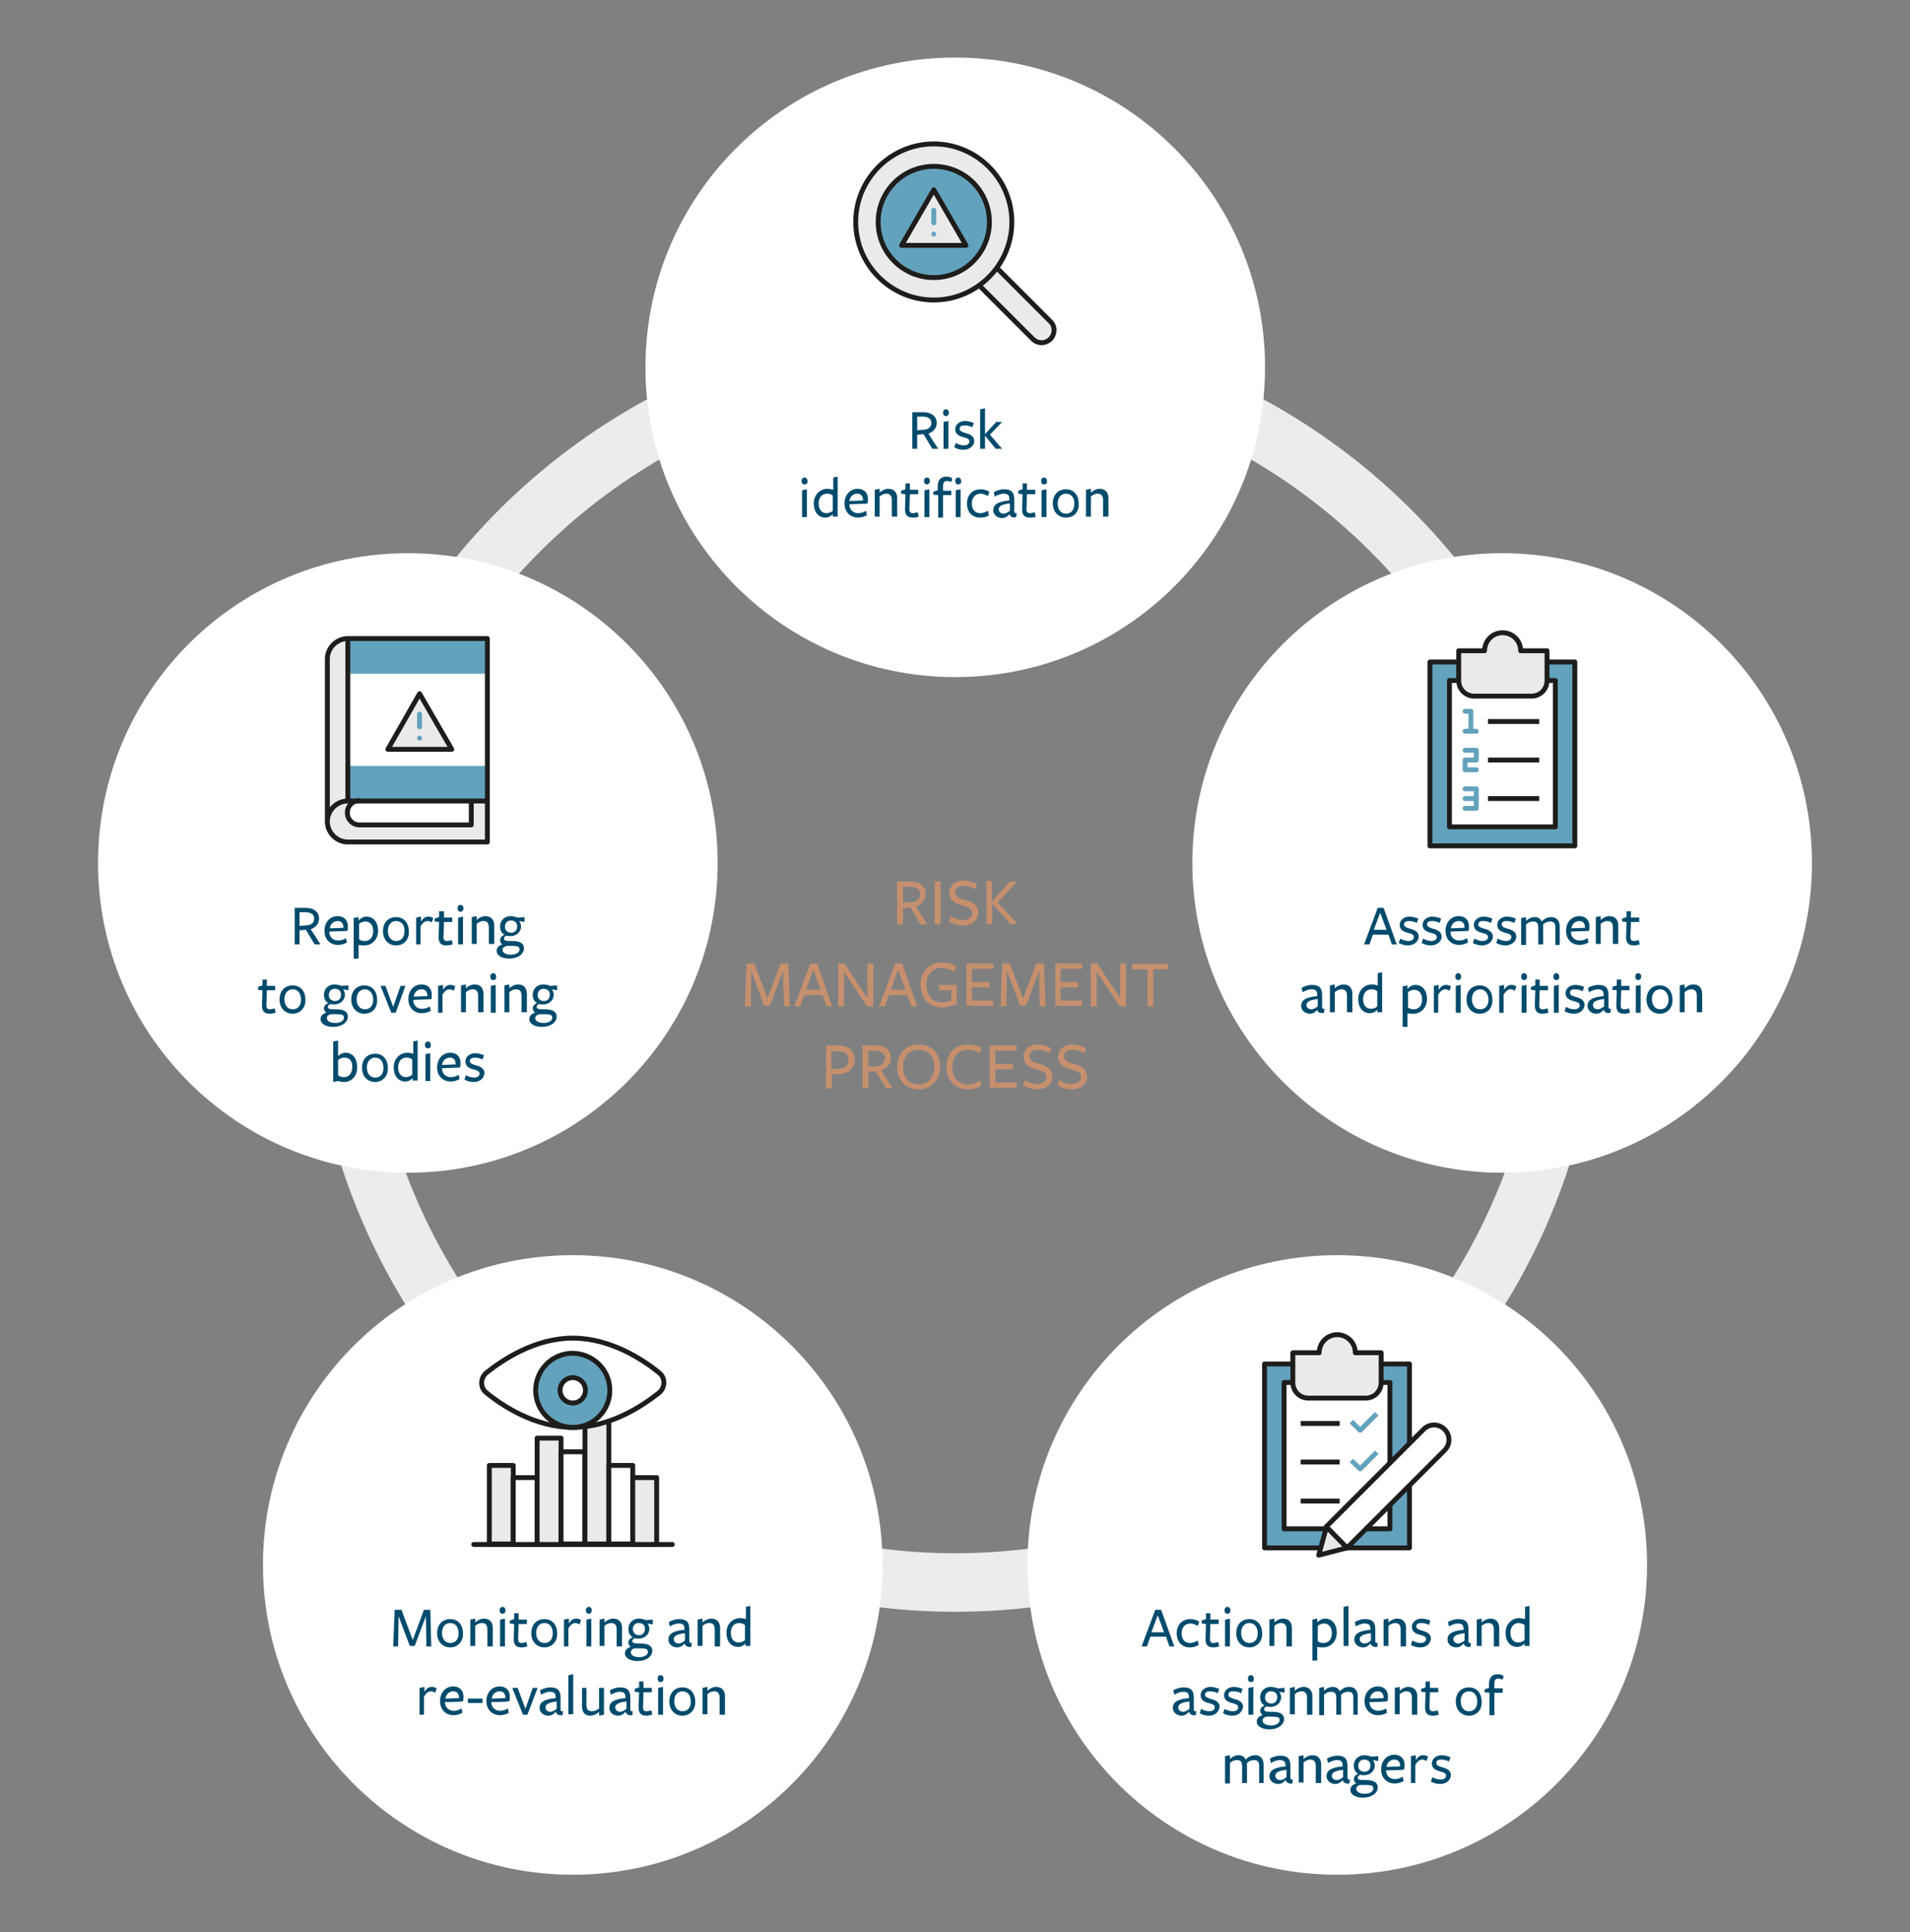<?xml version="1.0" encoding="utf-8"?>
<!-- Generator: Adobe Illustrator 26.3.1, SVG Export Plug-In . SVG Version: 6.00 Build 0)  -->
<svg version="1.1" id="en" xmlns="http://www.w3.org/2000/svg" xmlns:xlink="http://www.w3.org/1999/xlink" x="0px" y="0px"
	 viewBox="0 0 391.5 396.1" style="enable-background:new 0 0 391.5 396.1;" xml:space="preserve">
<rect x="0" y="0" width="391.5" height="396.1" fill="#808080" stroke="none"/>
<style type="text/css">
	.st0{fill:none;stroke:#EBECEC;stroke-width:12;}
	.st1{fill:#C6906F;}
	.st2{fill:#FFFFFF;filter: drop-shadow( 0px 0px 2px rgba(0, 0, 0, .25));}
	.st3{fill:#004B6C;}
	.st4{fill:none;stroke:#1D1D1B;stroke-linecap:round;stroke-linejoin:round;stroke-miterlimit:10;}
	.st5{fill:#EAEAEB;}
	.st6{fill:none;stroke:#1D1D1B;stroke-linejoin:round;stroke-miterlimit:10;}
	.st7{fill:#FFFFFF;}
	.st8{fill:#63A2BC;}
	.st9{fill:none;}
	.st10{fill:none;stroke:#63A2BC;stroke-linecap:round;stroke-linejoin:round;stroke-miterlimit:10;}
	.st11{fill:none;stroke:#63A2BC;stroke-linejoin:round;stroke-miterlimit:10;}
</style>
<circle class="st0" cx="195.8" cy="198.1" r="126.3"/>
<g>
	<path class="st1" d="M185.1,189.5h-1.2v-8.8c0,0,2.6,0,2.6,0c2.1,0,3.2,1,3.2,2.6c0,1.3-0.8,2.1-2,2.5l2.4,3.7h-1.4l-2.1-3.5
		l-1.5,0.1V189.5z M186.6,185c1.1,0,2-0.6,2-1.7c0-1-0.8-1.5-2.2-1.5h-1.3v3.2L186.6,185z"/>
	<path class="st1" d="M191.6,189.5v-8.8h1.2v8.8H191.6z"/>
	<path class="st1" d="M199.3,187.2c0-0.9-0.7-1.2-2.1-1.6c-1.2-0.3-2.6-0.9-2.6-2.6c0-1.5,1.2-2.5,2.9-2.5c1,0,1.9,0.3,2.8,0.8
		l-0.4,1c-0.7-0.4-1.5-0.7-2.3-0.7c-1.3,0-1.8,0.6-1.8,1.3c0,0.9,0.7,1.2,2.1,1.6c1.3,0.3,2.6,1,2.6,2.6c0,1.5-1.2,2.6-3.1,2.6
		c-1,0-2.1-0.3-2.9-0.8l0.4-1.1c0.7,0.5,1.5,0.8,2.6,0.8C198.5,188.6,199.3,188,199.3,187.2z"/>
	<path class="st1" d="M203.3,184.9l3.7-4.2h1.5l-4,4.3l4.1,4.4h-1.5l-3.7-4.2h0c0,0.8,0,4.2,0,4.2h-1.2v-8.8h1.2
		C203.3,180.7,203.3,184.9,203.3,184.9L203.3,184.9z"/>
	<path class="st1" d="M160.5,199l-2.7,7.2h-1.2L154,199l-0.1,7.3h-1.2l0.3-8.8h1.6l2.7,7.2l2.7-7.2h1.6l0.3,8.8h-1.2L160.5,199z"/>
	<path class="st1" d="M170.6,206.3h-1.2l-0.8-2.3h-3.8l-0.8,2.3h-1.2l3.3-8.8h1.4L170.6,206.3z M166.7,198.8l-1.5,4.1h3L166.7,198.8
		z"/>
	<path class="st1" d="M177.8,197.5h1.2v8.8h-1.3l-4.7-7.1v7.1h-1.2v-8.8h1.3l4.7,7.1V197.5z"/>
	<path class="st1" d="M188,206.3h-1.2L186,204h-3.8l-0.8,2.3h-1.2l3.3-8.8h1.4L188,206.3z M184.1,198.8l-1.5,4.1h3L184.1,198.8z"/>
	<path class="st1" d="M193.1,206.5c-2.6,0-4.4-1.8-4.4-4.6s1.8-4.6,4.4-4.6c1,0,2.2,0.3,2.9,0.8l-0.4,1.1c-0.7-0.4-1.6-0.8-2.5-0.8
		c-1.9,0-3.2,1.3-3.2,3.5c0,2.2,1.3,3.6,3.2,3.6c0.7,0,1.4-0.2,1.9-0.4v-2.1h-2.5v-1.1h3.6v3.9C195.3,206.2,194,206.5,193.1,206.5z"
		/>
	<path class="st1" d="M198.1,206.3v-8.8h5.5v1.1h-4.4v2.7h3.6v1.1h-3.6v2.7h4.4v1.1H198.1z"/>
	<path class="st1" d="M213,199l-2.7,7.2h-1.2l-2.7-7.2l-0.1,7.3h-1.2l0.3-8.8h1.6l2.7,7.2l2.7-7.2h1.6l0.3,8.8h-1.2L213,199z"/>
	<path class="st1" d="M216.3,206.3v-8.8h5.5v1.1h-4.4v2.7h3.6v1.1h-3.6v2.7h4.4v1.1H216.3z"/>
	<path class="st1" d="M229.6,197.5h1.2v8.8h-1.3l-4.7-7.1v7.1h-1.2v-8.8h1.3l4.7,7.1V197.5z"/>
	<path class="st1" d="M236.4,198.7v7.6h-1.2v-7.6h-3.1v-1.1h7.3v1.1H236.4z"/>
	<path class="st1" d="M171.6,220.2l-1.1,0v2.9h-1.2v-8.8c0,0,2.4,0,2.4,0c2.4,0,3.5,1.2,3.5,2.8
		C175.2,219.1,173.8,220.2,171.6,220.2z M171.6,215.5c0,0-1.2,0-1.2,0v3.6l1.3,0c1.5,0,2.2-0.7,2.2-1.8
		C174,216.1,173.2,215.5,171.6,215.5z"/>
	<path class="st1" d="M178,223.1h-1.2v-8.8c0,0,2.6,0,2.6,0c2.1,0,3.2,1,3.2,2.6c0,1.3-0.8,2.1-2,2.5l2.4,3.7h-1.4l-2.1-3.5
		l-1.5,0.1V223.1z M179.4,218.6c1.1,0,2-0.6,2-1.7c0-1-0.8-1.5-2.2-1.5H178v3.2L179.4,218.6z"/>
	<path class="st1" d="M188.3,223.3c-2.6,0-4.4-1.8-4.4-4.6c0-2.6,1.8-4.6,4.4-4.6c2.6,0,4.4,1.8,4.4,4.6
		C192.7,221.3,190.9,223.3,188.3,223.3z M188.3,215.2c-1.9,0-3.2,1.4-3.2,3.5c0,2.2,1.3,3.6,3.2,3.6c1.9,0,3.2-1.4,3.2-3.5
		C191.6,216.6,190.2,215.2,188.3,215.2z"/>
	<path class="st1" d="M200.8,215.9c-0.8-0.5-1.5-0.7-2.4-0.7c-1.9,0-3.2,1.3-3.2,3.5c0,2.2,1.3,3.6,3.2,3.6c0.9,0,1.9-0.4,2.5-0.9
		l0.2,1.2c-0.7,0.4-1.7,0.7-2.7,0.7c-2.6,0-4.4-1.8-4.4-4.6c0-2.8,1.8-4.6,4.4-4.6c1,0,2.1,0.3,2.8,0.7L200.8,215.9z"/>
	<path class="st1" d="M202.9,223.1v-8.8h5.5v1.1h-4.4v2.7h3.6v1.1h-3.6v2.7h4.4v1.1H202.9z"/>
	<path class="st1" d="M214.5,220.8c0-0.9-0.7-1.2-2.1-1.6c-1.2-0.3-2.6-0.9-2.6-2.6c0-1.5,1.2-2.5,2.9-2.5c1,0,1.9,0.3,2.8,0.8
		l-0.4,1c-0.7-0.4-1.5-0.7-2.3-0.7c-1.3,0-1.8,0.6-1.8,1.3c0,0.9,0.7,1.2,2.1,1.6c1.3,0.3,2.6,1,2.6,2.6c0,1.5-1.2,2.6-3.1,2.6
		c-1,0-2.1-0.3-2.9-0.8l0.4-1.1c0.7,0.5,1.5,0.8,2.6,0.8C213.7,222.2,214.5,221.6,214.5,220.8z"/>
	<path class="st1" d="M221.6,220.8c0-0.9-0.7-1.2-2.1-1.6c-1.2-0.3-2.6-0.9-2.6-2.6c0-1.5,1.2-2.5,2.9-2.5c1,0,1.9,0.3,2.8,0.8
		l-0.4,1c-0.7-0.4-1.5-0.7-2.3-0.7c-1.3,0-1.8,0.6-1.8,1.3c0,0.9,0.7,1.2,2.1,1.6c1.3,0.3,2.6,1,2.6,2.6c0,1.5-1.2,2.6-3.1,2.6
		c-1,0-2.1-0.3-2.9-0.8l0.4-1.1c0.7,0.5,1.5,0.8,2.6,0.8C220.8,222.2,221.6,221.6,221.6,220.8z"/>
</g>
<path class="st2" d="M195.8,138.8c35.1,0,63.5-28.4,63.5-63.5s-28.4-63.5-63.5-63.5s-63.5,28.4-63.5,63.5S160.7,138.8,195.8,138.8"
	/>
<g>
	<path class="st3" d="M188,92h-1v-7.5c0,0,2.2,0,2.2,0c1.8,0,2.8,0.9,2.8,2.2c0,1.1-0.7,1.8-1.7,2.2l2,3.1h-1.2l-1.8-3l-1.3,0.1V92z
		 M189.2,88.1c1,0,1.7-0.5,1.7-1.4c0-0.9-0.7-1.3-1.9-1.3H188v2.8L189.2,88.1z"/>
	<path class="st3" d="M193.9,85.3c-0.4,0-0.6-0.3-0.6-0.7c0-0.4,0.2-0.7,0.6-0.7s0.6,0.3,0.6,0.7C194.5,84.9,194.3,85.3,193.9,85.3z
		 M193.4,92v-5.5l1-0.2V92H193.4z"/>
	<path class="st3" d="M197.5,92.2c-0.7,0-1.4-0.2-1.9-0.5l0.3-0.9c0.5,0.3,1.1,0.5,1.7,0.5c0.6,0,1.1-0.3,1.1-0.8
		c0-0.6-0.6-0.7-1.3-0.9c-0.8-0.2-1.6-0.6-1.6-1.6c0-1,0.9-1.7,2-1.7c0.6,0,1.3,0.2,1.8,0.4l-0.3,0.9c-0.5-0.3-1.1-0.4-1.6-0.4
		c-0.6,0-1,0.2-1,0.7c0,0.5,0.6,0.7,1.3,0.9c0.8,0.2,1.7,0.6,1.7,1.6S198.7,92.2,197.5,92.2z"/>
	<path class="st3" d="M201.9,89.3V92h-1v-8.1l1-0.2V89h0l2.3-2.5h1.2l-2.5,2.6l2.5,2.9h-1.3L201.9,89.3L201.9,89.3z"/>
	<path class="st3" d="M164.9,99.3c-0.4,0-0.6-0.3-0.6-0.7c0-0.4,0.2-0.7,0.6-0.7s0.6,0.3,0.6,0.7C165.6,98.9,165.4,99.3,164.9,99.3z
		 M164.4,106v-5.5l1-0.2v5.7H164.4z"/>
	<path class="st3" d="M170.7,97.9l1-0.2v8.2h-1c0,0,0-0.4,0-0.5c-0.4,0.4-0.9,0.7-1.5,0.7c-1.5,0-2.4-1.2-2.4-2.9c0-1.7,1.2-3,2.8-3
		c0.4,0,0.8,0.1,1.2,0.2V97.9z M169.5,101.2c-1.1,0-1.7,0.9-1.7,2c0,1.2,0.6,2,1.6,2c0.5,0,1-0.2,1.3-0.5c0,0.1,0-3.1,0-3.1
		C170.4,101.3,170,101.2,169.5,101.2z"/>
	<path class="st3" d="M174.1,103.4c0,1.1,0.8,1.8,1.8,1.8c0.6,0,1.2-0.2,1.6-0.5l0.2,0.9c-0.5,0.3-1.2,0.5-1.8,0.5
		c-1.7,0-2.8-1.2-2.8-2.9c0-1.8,1.2-3,2.7-3c1.3,0,2.1,0.8,2.1,2.1c0,0.3,0,0.6-0.1,0.9C177.8,103.3,174.1,103.3,174.1,103.4
		L174.1,103.4z M176.9,102.6L176.9,102.6c0-0.9-0.4-1.4-1.2-1.4c-0.9,0-1.5,0.7-1.6,1.5L176.9,102.6z"/>
	<path class="st3" d="M182.8,106v-3.5c0-0.9-0.4-1.3-1.1-1.3c-0.6,0-1.1,0.3-1.4,0.6v4.1h-1v-5.5l1-0.2v0.8c0.5-0.5,1.2-0.8,1.8-0.8
		c1.1,0,1.8,0.7,1.8,1.9v3.8H182.8z"/>
	<path class="st3" d="M187.1,106.1c-1.1,0-1.6-0.5-1.6-1.7l0.1-3.1l-0.9-0.1l0-0.6l0.9-0.3l0-1.2h0.9l0,1.3h1.7l0,0.9h-1.7l-0.1,3.1
		c0,0.5,0.2,0.8,0.7,0.8c0.3,0,0.7-0.1,1-0.2c0,0,0.2,0.9,0.2,0.9C187.9,106.1,187.5,106.1,187.1,106.1z"/>
	<path class="st3" d="M190,99.3c-0.4,0-0.6-0.3-0.6-0.7c0-0.4,0.2-0.7,0.6-0.7s0.6,0.3,0.6,0.7C190.6,98.9,190.4,99.3,190,99.3z
		 M189.5,106v-5.5l1-0.2v5.7H189.5z"/>
	<path class="st3" d="M195,98.8c-0.3-0.1-0.6-0.2-0.9-0.2c-0.6,0-0.8,0.3-0.8,1.2v0.8h1.7l0,0.9h-1.7v4.6h-1v-4.6l-1-0.1l0-0.6
		l0.9-0.3l0-0.7c0-1.5,0.7-2.1,1.8-2.1c0.4,0,0.8,0.1,1.1,0.3C195.3,97.9,195,98.8,195,98.8z M196.4,99.3c-0.4,0-0.6-0.3-0.6-0.7
		c0-0.4,0.2-0.7,0.6-0.7c0.4,0,0.6,0.3,0.6,0.7C197.1,98.9,196.9,99.3,196.4,99.3z M195.9,106v-5.5l1-0.2v5.7H195.9z"/>
	<path class="st3" d="M200.9,106.1c-1.7,0-2.7-1.2-2.7-2.9c0-1.8,1.2-2.9,2.8-2.9c0.7,0,1.3,0.2,1.8,0.5l-0.3,0.9
		c-0.5-0.3-1-0.5-1.5-0.5c-1.1,0-1.8,0.8-1.8,2c0,1.3,0.7,2,1.7,2c0.6,0,1.1-0.2,1.6-0.5l0.2,0.9C202.3,106,201.6,106.1,200.9,106.1
		z"/>
	<path class="st3" d="M206.9,105.4c-0.4,0.5-0.9,0.8-1.5,0.8c-1,0-1.8-0.7-1.8-1.6c0-1,0.7-1.8,3.3-2v-0.2c0-0.9-0.3-1.2-1.2-1.2
		c-0.6,0-1.3,0.3-1.8,0.6l-0.2-0.9c0.5-0.3,1.3-0.6,2.1-0.6c1.5,0,2.1,0.6,2.1,2.1v2.3c0,0.5,0.1,0.5,0.5,0.5l-0.1,0.8
		C207.5,106.2,207.1,105.9,206.9,105.4L206.9,105.4z M206.9,103.2c-1.6,0.2-2.2,0.6-2.2,1.2c0,0.5,0.4,0.9,1,0.9
		c0.5,0,0.9-0.3,1.3-0.6V103.2z"/>
	<path class="st3" d="M211.1,106.1c-1.1,0-1.6-0.5-1.6-1.7l0.1-3.1l-0.9-0.1l0-0.6l0.9-0.3l0-1.2h0.9l0,1.3h1.7l0,0.9h-1.7l-0.1,3.1
		c0,0.5,0.2,0.8,0.7,0.8c0.3,0,0.7-0.1,1-0.2c0,0,0.2,0.9,0.2,0.9C212,106.1,211.5,106.1,211.1,106.1z"/>
	<path class="st3" d="M214,99.3c-0.4,0-0.6-0.3-0.6-0.7c0-0.4,0.2-0.7,0.6-0.7c0.4,0,0.6,0.3,0.6,0.7
		C214.7,98.9,214.5,99.3,214,99.3z M213.5,106v-5.5l1-0.2v5.7H213.5z"/>
	<path class="st3" d="M218.5,106.1c-1.6,0-2.7-1.2-2.7-2.9c0-1.8,1.1-2.9,2.7-2.9c1.6,0,2.6,1.2,2.6,2.9
		C221.2,105,220.1,106.1,218.5,106.1z M218.5,101.2c-1.1,0-1.7,0.9-1.7,2c0,1.2,0.6,2.1,1.7,2.1c1.1,0,1.7-0.8,1.7-2
		C220.3,102.1,219.6,101.2,218.5,101.2z"/>
	<path class="st3" d="M226.1,106v-3.5c0-0.9-0.4-1.3-1.1-1.3c-0.6,0-1.1,0.3-1.4,0.6v4.1h-1v-5.5l1-0.2v0.8c0.5-0.5,1.2-0.8,1.8-0.8
		c1.1,0,1.8,0.7,1.8,1.9v3.8H226.1z"/>
</g>
<path class="st2" d="M307.9,240.4c35.1,0,63.5-28.4,63.5-63.5s-28.4-63.5-63.5-63.5s-63.5,28.4-63.5,63.5S272.9,240.4,307.9,240.4"
	/>
<g>
	<path class="st3" d="M286.3,193.6h-1l-0.7-2h-3.2l-0.7,2h-1.1l2.8-7.5h1.2L286.3,193.6z M282.9,187.1l-1.3,3.5h2.6L282.9,187.1z"/>
	<path class="st3" d="M288.6,193.8c-0.7,0-1.4-0.2-1.9-0.5l0.3-0.9c0.5,0.3,1.1,0.5,1.7,0.5c0.6,0,1.1-0.3,1.1-0.8
		c0-0.6-0.6-0.7-1.3-0.9c-0.8-0.2-1.6-0.6-1.6-1.6c0-1,0.9-1.7,2-1.7c0.6,0,1.3,0.2,1.8,0.4l-0.3,0.9c-0.5-0.3-1.1-0.4-1.6-0.4
		c-0.6,0-1,0.2-1,0.7c0,0.5,0.6,0.7,1.3,0.9c0.8,0.2,1.7,0.6,1.7,1.6S289.8,193.8,288.6,193.8z"/>
	<path class="st3" d="M293.3,193.8c-0.7,0-1.4-0.2-1.9-0.5l0.3-0.9c0.5,0.3,1.1,0.5,1.7,0.5c0.6,0,1.1-0.3,1.1-0.8
		c0-0.6-0.6-0.7-1.3-0.9c-0.8-0.2-1.6-0.6-1.6-1.6c0-1,0.9-1.7,2-1.7c0.6,0,1.3,0.2,1.8,0.4l-0.3,0.9c-0.5-0.3-1.1-0.4-1.6-0.4
		c-0.6,0-1,0.2-1,0.7c0,0.5,0.6,0.7,1.3,0.9c0.8,0.2,1.7,0.6,1.7,1.6S294.5,193.8,293.3,193.8z"/>
	<path class="st3" d="M297.3,191c0,1.1,0.8,1.8,1.8,1.8c0.6,0,1.2-0.2,1.6-0.5l0.2,0.9c-0.5,0.3-1.2,0.5-1.8,0.5
		c-1.7,0-2.8-1.2-2.8-2.9c0-1.8,1.2-3,2.7-3c1.3,0,2.1,0.8,2.1,2.1c0,0.3,0,0.6-0.1,0.9C301,190.9,297.3,190.9,297.3,191L297.3,191z
		 M300.2,190.2L300.2,190.2c0-0.9-0.4-1.4-1.2-1.4c-0.9,0-1.5,0.7-1.6,1.5L300.2,190.2z"/>
	<path class="st3" d="M303.8,193.8c-0.7,0-1.4-0.2-1.9-0.5l0.3-0.9c0.5,0.3,1.1,0.5,1.7,0.5c0.6,0,1.1-0.3,1.1-0.8
		c0-0.6-0.6-0.7-1.3-0.9c-0.8-0.2-1.6-0.6-1.6-1.6c0-1,0.9-1.7,2-1.7c0.6,0,1.3,0.2,1.8,0.4l-0.3,0.9c-0.5-0.3-1.1-0.4-1.6-0.4
		c-0.6,0-1,0.2-1,0.7c0,0.5,0.6,0.7,1.3,0.9c0.8,0.2,1.7,0.6,1.7,1.6S305,193.8,303.8,193.8z"/>
	<path class="st3" d="M308.6,193.8c-0.7,0-1.4-0.2-1.9-0.5l0.3-0.9c0.5,0.3,1.1,0.5,1.7,0.5c0.6,0,1.1-0.3,1.1-0.8
		c0-0.6-0.6-0.7-1.3-0.9c-0.8-0.2-1.6-0.6-1.6-1.6c0-1,0.9-1.7,2-1.7c0.6,0,1.3,0.2,1.8,0.4l-0.3,0.9c-0.5-0.3-1.1-0.4-1.6-0.4
		c-0.6,0-1,0.2-1,0.7c0,0.5,0.6,0.7,1.3,0.9c0.8,0.2,1.7,0.6,1.7,1.6S309.8,193.8,308.6,193.8z"/>
	<path class="st3" d="M318.8,193.6v-3.4c0-1-0.3-1.3-1.1-1.3c-0.6,0-1.1,0.3-1.4,0.6v0.3v3.8h-1v-3.4c0-1-0.3-1.3-1.1-1.3
		c-0.6,0-1.1,0.3-1.4,0.6v4.2h-1v-5.5l1-0.2c0,0,0,0.7,0,0.8c0.5-0.5,1.1-0.8,1.8-0.8c0.6,0,1.2,0.3,1.4,0.9c0.6-0.6,1.2-0.9,2-0.9
		c1,0,1.7,0.7,1.7,1.9v3.8H318.8z"/>
	<path class="st3" d="M322,191c0,1.1,0.8,1.8,1.8,1.8c0.6,0,1.2-0.2,1.6-0.5l0.2,0.9c-0.5,0.3-1.2,0.5-1.8,0.5
		c-1.7,0-2.8-1.2-2.8-2.9c0-1.8,1.2-3,2.7-3c1.3,0,2.1,0.8,2.1,2.1c0,0.3,0,0.6-0.1,0.9C325.7,190.9,322,190.9,322,191L322,191z
		 M324.9,190.2L324.9,190.2c0-0.9-0.4-1.4-1.2-1.4c-0.9,0-1.5,0.7-1.6,1.5L324.9,190.2z"/>
	<path class="st3" d="M330.6,193.6v-3.5c0-0.9-0.4-1.3-1.1-1.3c-0.6,0-1.1,0.3-1.4,0.6v4.1h-1v-5.5l1-0.2v0.8
		c0.5-0.5,1.2-0.8,1.8-0.8c1.1,0,1.8,0.7,1.8,1.9v3.8H330.6z"/>
	<path class="st3" d="M334.9,193.8c-1.1,0-1.6-0.5-1.6-1.7l0.1-3.1l-0.9-0.1l0-0.6l0.9-0.3l0-1.2h0.9l0,1.3h1.7l0,0.9h-1.7l-0.1,3.1
		c0,0.5,0.2,0.8,0.7,0.8c0.3,0,0.7-0.1,1-0.2c0,0,0.2,0.9,0.2,0.9C335.7,193.7,335.3,193.8,334.9,193.8z"/>
	<path class="st3" d="M270,207c-0.4,0.5-0.9,0.8-1.5,0.8c-1,0-1.8-0.7-1.8-1.6c0-1,0.7-1.8,3.3-2v-0.2c0-0.9-0.3-1.2-1.2-1.2
		c-0.6,0-1.3,0.3-1.8,0.6l-0.2-0.9c0.5-0.3,1.3-0.6,2.1-0.6c1.5,0,2.1,0.6,2.1,2.1v2.3c0,0.5,0.1,0.5,0.5,0.5l-0.1,0.8
		C270.5,207.8,270.1,207.5,270,207L270,207z M270,204.8c-1.6,0.2-2.2,0.6-2.2,1.2c0,0.5,0.4,0.9,1,0.9c0.5,0,0.9-0.3,1.3-0.6V204.8z
		"/>
	<path class="st3" d="M276.1,207.6v-3.5c0-0.9-0.4-1.3-1.1-1.3c-0.6,0-1.1,0.3-1.4,0.6v4.1h-1v-5.5l1-0.2v0.8
		c0.5-0.5,1.2-0.8,1.8-0.8c1.1,0,1.8,0.7,1.8,1.9v3.8H276.1z"/>
	<path class="st3" d="M282.3,199.5l1-0.2v8.2h-1c0,0,0-0.4,0-0.5c-0.4,0.4-0.9,0.7-1.5,0.7c-1.5,0-2.4-1.2-2.4-2.9
		c0-1.7,1.2-3,2.8-3c0.4,0,0.8,0.1,1.2,0.2V199.5z M281.1,202.8c-1.1,0-1.7,0.9-1.7,2c0,1.2,0.6,2,1.6,2c0.5,0,1-0.2,1.3-0.5
		c0,0.1,0-3.1,0-3.1C282,202.9,281.5,202.8,281.1,202.8z"/>
	<path class="st3" d="M290.1,201.9c1.5,0,2.4,1.2,2.4,2.9c0,1.7-1.2,3-2.8,3c-0.3,0-0.8,0-1.2-0.1v2.8h-1v-8.3l1-0.2
		c0,0,0,0.6,0,0.7C289,202.2,289.5,201.9,290.1,201.9z M288.6,206.5c0.3,0.3,0.7,0.4,1.2,0.4c1.1,0,1.7-0.9,1.7-2c0-1.2-0.6-2-1.6-2
		c-0.5,0-1,0.2-1.3,0.5C288.6,203.3,288.6,206.5,288.6,206.5z"/>
	<path class="st3" d="M294.9,207.6h-1v-5.5l1-0.2v1c0.4-0.6,0.8-1,1.5-1c0.4,0,0.7,0.1,1,0.3l-0.3,0.9c-0.3-0.2-0.6-0.3-0.9-0.3
		c-0.5,0-1,0.4-1.4,1.1V207.6z"/>
	<path class="st3" d="M298.9,200.9c-0.4,0-0.6-0.3-0.6-0.7s0.2-0.7,0.6-0.7c0.4,0,0.6,0.3,0.6,0.7S299.3,200.9,298.9,200.9z
		 M298.4,207.6v-5.5l1-0.2v5.7H298.4z"/>
	<path class="st3" d="M303.3,207.8c-1.6,0-2.7-1.2-2.7-2.9c0-1.8,1.1-2.9,2.7-2.9c1.6,0,2.6,1.2,2.6,2.9
		C306,206.6,304.9,207.8,303.3,207.8z M303.4,202.8c-1.1,0-1.7,0.9-1.7,2c0,1.2,0.6,2.1,1.7,2.1c1.1,0,1.7-0.8,1.7-2
		C305.1,203.7,304.4,202.8,303.4,202.8z"/>
	<path class="st3" d="M308.3,207.6h-1v-5.5l1-0.2v1c0.4-0.6,0.8-1,1.5-1c0.4,0,0.7,0.1,1,0.3l-0.3,0.9c-0.3-0.2-0.6-0.3-0.9-0.3
		c-0.5,0-1,0.4-1.4,1.1V207.6z"/>
	<path class="st3" d="M312.4,200.9c-0.4,0-0.6-0.3-0.6-0.7s0.2-0.7,0.6-0.7c0.4,0,0.6,0.3,0.6,0.7S312.8,200.9,312.4,200.9z
		 M311.9,207.6v-5.5l1-0.2v5.7H311.9z"/>
	<path class="st3" d="M316.2,207.8c-1.1,0-1.6-0.5-1.6-1.7l0.1-3.1l-0.9-0.1l0-0.6l0.9-0.3l0-1.2h0.9l0,1.3h1.7l0,0.9h-1.7l-0.1,3.1
		c0,0.5,0.2,0.8,0.7,0.8c0.3,0,0.7-0.1,1-0.2c0,0,0.2,0.9,0.2,0.9C317,207.7,316.6,207.8,316.2,207.8z"/>
	<path class="st3" d="M319,200.9c-0.4,0-0.6-0.3-0.6-0.7s0.2-0.7,0.6-0.7c0.4,0,0.6,0.3,0.6,0.7S319.5,200.9,319,200.9z
		 M318.5,207.6v-5.5l1-0.2v5.7H318.5z"/>
	<path class="st3" d="M322.6,207.8c-0.7,0-1.4-0.2-1.9-0.5l0.3-0.9c0.5,0.3,1.1,0.5,1.7,0.5c0.6,0,1.1-0.3,1.1-0.8
		c0-0.6-0.6-0.7-1.3-0.9c-0.8-0.2-1.6-0.6-1.6-1.6c0-1,0.9-1.7,2-1.7c0.6,0,1.3,0.2,1.8,0.4l-0.3,0.9c-0.5-0.3-1.1-0.4-1.6-0.4
		c-0.6,0-1,0.2-1,0.7c0,0.5,0.6,0.7,1.3,0.9c0.8,0.2,1.7,0.6,1.7,1.6C324.7,207.1,323.8,207.8,322.6,207.8z"/>
	<path class="st3" d="M328.7,207c-0.4,0.5-0.9,0.8-1.5,0.8c-1,0-1.8-0.7-1.8-1.6c0-1,0.7-1.8,3.3-2v-0.2c0-0.9-0.3-1.2-1.2-1.2
		c-0.6,0-1.3,0.3-1.8,0.6l-0.2-0.9c0.5-0.3,1.3-0.6,2.1-0.6c1.5,0,2.1,0.6,2.1,2.1v2.3c0,0.5,0.1,0.5,0.5,0.5l-0.1,0.8
		C329.3,207.8,328.9,207.5,328.7,207L328.7,207z M328.7,204.8c-1.6,0.2-2.2,0.6-2.2,1.2c0,0.5,0.4,0.9,1,0.9c0.5,0,0.9-0.3,1.3-0.6
		V204.8z"/>
	<path class="st3" d="M332.9,207.8c-1.1,0-1.6-0.5-1.6-1.7l0.1-3.1l-0.9-0.1l0-0.6l0.9-0.3l0-1.2h0.9l0,1.3h1.7l0,0.9h-1.7l-0.1,3.1
		c0,0.5,0.2,0.8,0.7,0.8c0.3,0,0.7-0.1,1-0.2c0,0,0.2,0.9,0.2,0.9C333.8,207.7,333.4,207.8,332.9,207.8z"/>
	<path class="st3" d="M335.8,200.9c-0.4,0-0.6-0.3-0.6-0.7s0.2-0.7,0.6-0.7c0.4,0,0.6,0.3,0.6,0.7S336.2,200.9,335.8,200.9z
		 M335.3,207.6v-5.5l1-0.2v5.7H335.3z"/>
	<path class="st3" d="M340.2,207.8c-1.6,0-2.7-1.2-2.7-2.9c0-1.8,1.1-2.9,2.7-2.9c1.6,0,2.6,1.2,2.6,2.9
		C342.9,206.6,341.8,207.8,340.2,207.8z M340.3,202.8c-1.1,0-1.7,0.9-1.7,2c0,1.2,0.6,2.1,1.7,2.1c1.1,0,1.7-0.8,1.7-2
		C342,203.7,341.3,202.8,340.3,202.8z"/>
	<path class="st3" d="M347.8,207.6v-3.5c0-0.9-0.4-1.3-1.1-1.3c-0.6,0-1.1,0.3-1.4,0.6v4.1h-1v-5.5l1-0.2v0.8
		c0.5-0.5,1.2-0.8,1.8-0.8c1.1,0,1.8,0.7,1.8,1.9v3.8H347.8z"/>
</g>
<path class="st2" d="M274.1,384.3c35.1,0,63.5-28.4,63.5-63.5s-28.4-63.5-63.5-63.5c-35.1,0-63.5,28.4-63.5,63.5
	S239,384.3,274.1,384.3"/>
<path class="st2" d="M117.4,384.3c35.1,0,63.5-28.4,63.5-63.5s-28.4-63.5-63.5-63.5s-63.5,28.4-63.5,63.5S82.4,384.3,117.4,384.3"/>
<g>
	<path class="st3" d="M87.3,331.3l-2.3,6.1h-1l-2.3-6.1l-0.1,6.2h-1l0.3-7.5h1.4l2.3,6.2l2.3-6.2h1.3l0.2,7.5h-1L87.3,331.3z"/>
	<path class="st3" d="M92.3,337.7c-1.6,0-2.7-1.2-2.7-2.9c0-1.8,1.1-2.9,2.7-2.9c1.6,0,2.6,1.2,2.6,2.9
		C95,336.5,93.8,337.7,92.3,337.7z M92.3,332.7c-1.1,0-1.7,0.9-1.7,2c0,1.2,0.6,2.1,1.7,2.1c1.1,0,1.7-0.8,1.7-2
		C94,333.6,93.4,332.7,92.3,332.7z"/>
	<path class="st3" d="M99.9,337.5v-3.5c0-0.9-0.4-1.3-1.1-1.3c-0.6,0-1.1,0.3-1.4,0.6v4.1h-1V332l1-0.2v0.8c0.5-0.5,1.2-0.8,1.8-0.8
		c1.1,0,1.8,0.7,1.8,1.9v3.8H99.9z"/>
	<path class="st3" d="M103,330.8c-0.4,0-0.6-0.3-0.6-0.7s0.2-0.7,0.6-0.7s0.6,0.3,0.6,0.7S103.5,330.8,103,330.8z M102.5,337.5V332
		l1-0.2v5.7H102.5z"/>
	<path class="st3" d="M106.9,337.7c-1.1,0-1.6-0.5-1.6-1.7l0.1-3.1l-0.9-0.1l0-0.6l0.9-0.3l0-1.2h0.9l0,1.3h1.7l0,0.9h-1.7l-0.1,3.1
		c0,0.5,0.2,0.8,0.7,0.8c0.3,0,0.7-0.1,1-0.2c0,0,0.2,0.9,0.2,0.9C107.7,337.6,107.3,337.7,106.9,337.7z"/>
	<path class="st3" d="M111.6,337.7c-1.6,0-2.7-1.2-2.7-2.9c0-1.8,1.1-2.9,2.7-2.9c1.6,0,2.6,1.2,2.6,2.9
		C114.3,336.5,113.1,337.7,111.6,337.7z M111.6,332.7c-1.1,0-1.7,0.9-1.7,2c0,1.2,0.6,2.1,1.7,2.1c1.1,0,1.7-0.8,1.7-2
		C113.3,333.6,112.7,332.7,111.6,332.7z"/>
	<path class="st3" d="M116.6,337.5h-1V332l1-0.2v1c0.4-0.6,0.8-1,1.5-1c0.4,0,0.7,0.1,1,0.3l-0.3,0.9c-0.3-0.2-0.6-0.3-0.9-0.3
		c-0.5,0-1,0.4-1.4,1.1V337.5z"/>
	<path class="st3" d="M120.7,330.8c-0.4,0-0.6-0.3-0.6-0.7s0.2-0.7,0.6-0.7s0.6,0.3,0.6,0.7S121.1,330.8,120.7,330.8z M120.2,337.5
		V332l1-0.2v5.7H120.2z"/>
	<path class="st3" d="M126.4,337.5v-3.5c0-0.9-0.4-1.3-1.1-1.3c-0.6,0-1.1,0.3-1.4,0.6v4.1h-1V332l1-0.2v0.8
		c0.5-0.5,1.2-0.8,1.8-0.8c1.1,0,1.8,0.7,1.8,1.9v3.8H126.4z"/>
	<path class="st3" d="M128.8,336.7c0-0.5,0.4-0.9,0.9-1.1c-0.6-0.3-0.9-0.9-0.9-1.7c0-1.1,0.8-2.1,2.2-2.1c0.6,0,1.1,0.2,1.4,0.3
		l1.4-0.1l0,1l-1.1-0.2c0.2,0.2,0.4,0.7,0.4,1.1c0,1.1-0.9,2-2.2,2c-0.3,0-0.4,0-0.8-0.1c-0.2,0.1-0.5,0.3-0.5,0.6
		c0,0.3,0.2,0.5,1.2,0.5c0,0,0.6,0,0.5,0c1.6,0,2.4,0.5,2.4,1.5c0,1.2-1.3,2.1-3,2.1c-1.5,0-2.6-0.6-2.6-1.6c0-0.6,0.4-1.1,1.2-1.3
		C129,337.4,128.8,337.1,128.8,336.7z M129.3,338.7c0,0.6,0.7,1,1.7,1c1,0,1.8-0.4,1.8-1.1c0-0.6-0.5-0.7-1.6-0.7c-0.3,0-0.8,0-1,0
		C129.7,337.9,129.3,338.3,129.3,338.7z M131,335.2c0.7,0,1.2-0.5,1.2-1.3c0-0.7-0.4-1.2-1.3-1.2c-0.7,0-1.2,0.5-1.2,1.3
		C129.8,334.7,130.2,335.2,131,335.2z"/>
	<path class="st3" d="M140.3,336.9c-0.4,0.5-0.9,0.8-1.5,0.8c-1,0-1.8-0.7-1.8-1.6c0-1,0.7-1.8,3.3-2V334c0-0.9-0.3-1.2-1.2-1.2
		c-0.6,0-1.3,0.3-1.8,0.6l-0.2-0.9c0.5-0.3,1.3-0.6,2.1-0.6c1.5,0,2.1,0.6,2.1,2.1v2.3c0,0.5,0.1,0.5,0.5,0.5l-0.1,0.8
		C140.9,337.7,140.5,337.4,140.3,336.9L140.3,336.9z M140.3,334.8c-1.6,0.2-2.2,0.6-2.2,1.2c0,0.5,0.4,0.9,1,0.9
		c0.5,0,0.9-0.3,1.3-0.6V334.8z"/>
	<path class="st3" d="M146.5,337.5v-3.5c0-0.9-0.4-1.3-1.1-1.3c-0.6,0-1.1,0.3-1.4,0.6v4.1h-1V332l1-0.2v0.8
		c0.5-0.5,1.2-0.8,1.8-0.8c1.1,0,1.8,0.7,1.8,1.9v3.8H146.5z"/>
	<path class="st3" d="M152.8,329.4l1-0.2v8.2h-1c0,0,0-0.4,0-0.5c-0.4,0.4-0.9,0.7-1.5,0.7c-1.5,0-2.4-1.2-2.4-2.9
		c0-1.7,1.2-3,2.8-3c0.4,0,0.8,0.1,1.2,0.2V329.4z M151.5,332.7c-1.1,0-1.7,0.9-1.7,2c0,1.2,0.6,2,1.6,2c0.5,0,1-0.2,1.3-0.5
		c0,0.1,0-3.1,0-3.1C152.4,332.9,152,332.7,151.5,332.7z"/>
	<path class="st3" d="M87,351.5h-1V346l1-0.2v1c0.4-0.6,0.8-1,1.5-1c0.4,0,0.7,0.1,1,0.3l-0.3,0.9c-0.3-0.2-0.6-0.3-0.9-0.3
		c-0.5,0-1,0.4-1.4,1.1V351.5z"/>
	<path class="st3" d="M91.2,348.9c0,1.1,0.8,1.8,1.8,1.8c0.6,0,1.2-0.2,1.6-0.5l0.2,0.9c-0.5,0.3-1.2,0.5-1.8,0.5
		c-1.7,0-2.8-1.2-2.8-2.9c0-1.8,1.2-3,2.7-3c1.3,0,2.1,0.8,2.1,2.1c0,0.3,0,0.6-0.1,0.9C94.9,348.9,91.2,348.9,91.2,348.9
		L91.2,348.9z M94.1,348.1L94.1,348.1c0-0.9-0.4-1.4-1.2-1.4c-0.9,0-1.5,0.7-1.6,1.5L94.1,348.1z"/>
	<path class="st3" d="M95.9,349.1v-0.9h3v0.9H95.9z"/>
	<path class="st3" d="M100.7,348.9c0,1.1,0.8,1.8,1.8,1.8c0.6,0,1.2-0.2,1.6-0.5l0.2,0.9c-0.5,0.3-1.2,0.5-1.8,0.5
		c-1.7,0-2.8-1.2-2.8-2.9c0-1.8,1.2-3,2.7-3c1.3,0,2.1,0.8,2.1,2.1c0,0.3,0,0.6-0.1,0.9C104.4,348.9,100.7,348.9,100.7,348.9
		L100.7,348.9z M103.6,348.1L103.6,348.1c0-0.9-0.4-1.4-1.2-1.4c-0.9,0-1.5,0.7-1.6,1.5L103.6,348.1z"/>
	<path class="st3" d="M108.1,351.5h-0.9L105,346h1.1l1.6,4.3l1.5-4.3h1L108.1,351.5z"/>
	<path class="st3" d="M113.9,350.9c-0.4,0.5-0.9,0.8-1.5,0.8c-1,0-1.8-0.7-1.8-1.6c0-1,0.7-1.8,3.3-2V348c0-0.9-0.3-1.2-1.2-1.2
		c-0.6,0-1.3,0.3-1.8,0.6l-0.2-0.9c0.5-0.3,1.3-0.6,2.1-0.6c1.5,0,2.1,0.6,2.1,2.1v2.3c0,0.5,0.1,0.5,0.5,0.5l-0.1,0.8
		C114.5,351.7,114.1,351.4,113.9,350.9L113.9,350.9z M114,348.8c-1.6,0.2-2.2,0.6-2.2,1.2c0,0.5,0.4,0.9,1,0.9
		c0.5,0,0.9-0.3,1.3-0.6V348.8z"/>
	<path class="st3" d="M116.5,351.5v-8.1l1-0.2v8.2H116.5z"/>
	<path class="st3" d="M120.2,346v3.5c0,0.9,0.4,1.3,1.1,1.3c0.6,0,1.2-0.3,1.5-0.6V346h1v5.5l-1,0.2c0,0,0-0.7,0-0.8
		c-0.5,0.5-1.2,0.8-1.8,0.8c-1.1,0-1.7-0.7-1.7-1.9V346H120.2z"/>
	<path class="st3" d="M128.2,350.9c-0.4,0.5-0.9,0.8-1.5,0.8c-1,0-1.8-0.7-1.8-1.6c0-1,0.7-1.8,3.3-2V348c0-0.9-0.3-1.2-1.2-1.2
		c-0.6,0-1.3,0.3-1.8,0.6l-0.2-0.9c0.5-0.3,1.3-0.6,2.1-0.6c1.5,0,2.1,0.6,2.1,2.1v2.3c0,0.5,0.1,0.5,0.5,0.5l-0.1,0.8
		C128.8,351.7,128.4,351.4,128.2,350.9L128.2,350.9z M128.3,348.8c-1.6,0.2-2.2,0.6-2.2,1.2c0,0.5,0.4,0.9,1,0.9
		c0.5,0,0.9-0.3,1.3-0.6V348.8z"/>
	<path class="st3" d="M132.5,351.7c-1.1,0-1.6-0.5-1.6-1.7l0.1-3.1l-0.9-0.1l0-0.6l0.9-0.3l0-1.2h0.9l0,1.3h1.7l0,0.9h-1.7l-0.1,3.1
		c0,0.5,0.2,0.8,0.7,0.8c0.3,0,0.7-0.1,1-0.2c0,0,0.2,0.9,0.2,0.9C133.3,351.6,132.9,351.7,132.5,351.7z"/>
	<path class="st3" d="M135.4,344.8c-0.4,0-0.6-0.3-0.6-0.7s0.2-0.7,0.6-0.7s0.6,0.3,0.6,0.7S135.9,344.8,135.4,344.8z M134.9,351.5
		V346l1-0.2v5.7H134.9z"/>
	<path class="st3" d="M139.9,351.7c-1.6,0-2.7-1.2-2.7-2.9c0-1.8,1.1-2.9,2.7-2.9c1.6,0,2.6,1.2,2.6,2.9
		C142.6,350.5,141.4,351.7,139.9,351.7z M139.9,346.7c-1.1,0-1.7,0.9-1.7,2c0,1.2,0.6,2.1,1.7,2.1c1.1,0,1.7-0.8,1.7-2
		C141.6,347.6,141,346.7,139.9,346.7z"/>
	<path class="st3" d="M147.5,351.5v-3.5c0-0.9-0.4-1.3-1.1-1.3c-0.6,0-1.1,0.3-1.4,0.6v4.1h-1V346l1-0.2v0.8
		c0.5-0.5,1.2-0.8,1.8-0.8c1.1,0,1.8,0.7,1.8,1.9v3.8H147.5z"/>
</g>
<g>
	<path class="st3" d="M240.7,337.5h-1l-0.7-2h-3.2l-0.7,2h-1.1l2.8-7.5h1.2L240.7,337.5z M237.3,331.1l-1.3,3.5h2.6L237.3,331.1z"/>
	<path class="st3" d="M243.9,337.7c-1.7,0-2.7-1.2-2.7-2.9c0-1.8,1.2-2.9,2.8-2.9c0.7,0,1.3,0.2,1.8,0.5l-0.3,0.9
		c-0.5-0.3-1-0.5-1.5-0.5c-1.1,0-1.8,0.8-1.8,2c0,1.3,0.7,2,1.7,2c0.6,0,1.1-0.2,1.6-0.5l0.2,0.9
		C245.2,337.5,244.6,337.7,243.9,337.7z"/>
	<path class="st3" d="M248.7,337.7c-1.1,0-1.6-0.5-1.6-1.7l0.1-3.1l-0.9-0.1l0-0.6l0.9-0.3l0-1.2h0.9l0,1.3h1.7l0,0.9h-1.7L248,336
		c0,0.5,0.2,0.8,0.7,0.8c0.3,0,0.7-0.1,1-0.2c0,0,0.2,0.9,0.2,0.9C249.5,337.6,249.1,337.7,248.7,337.7z"/>
	<path class="st3" d="M251.6,330.8c-0.4,0-0.6-0.3-0.6-0.7s0.2-0.7,0.6-0.7c0.4,0,0.6,0.3,0.6,0.7S252,330.8,251.6,330.8z
		 M251.1,337.5V332l1-0.2v5.7H251.1z"/>
	<path class="st3" d="M256.1,337.7c-1.6,0-2.7-1.2-2.7-2.9c0-1.8,1.1-2.9,2.7-2.9c1.6,0,2.6,1.2,2.6,2.9
		C258.8,336.5,257.6,337.7,256.1,337.7z M256.1,332.7c-1.1,0-1.7,0.9-1.7,2c0,1.2,0.6,2.1,1.7,2.1c1.1,0,1.7-0.8,1.7-2
		C257.8,333.6,257.2,332.7,256.1,332.7z"/>
	<path class="st3" d="M263.7,337.5v-3.5c0-0.9-0.4-1.3-1.1-1.3c-0.6,0-1.1,0.3-1.4,0.6v4.1h-1V332l1-0.2v0.8
		c0.5-0.5,1.2-0.8,1.8-0.8c1.1,0,1.8,0.7,1.8,1.9v3.8H263.7z"/>
	<path class="st3" d="M271.6,331.8c1.5,0,2.4,1.2,2.4,2.9c0,1.7-1.2,3-2.8,3c-0.3,0-0.8,0-1.2-0.1v2.8h-1V332l1-0.2c0,0,0,0.6,0,0.7
		C270.5,332.2,270.9,331.8,271.6,331.8z M270.1,336.4c0.3,0.3,0.7,0.4,1.2,0.4c1.1,0,1.7-0.9,1.7-2c0-1.2-0.6-2-1.6-2
		c-0.5,0-1,0.2-1.3,0.5C270.1,333.2,270.1,336.4,270.1,336.4z"/>
	<path class="st3" d="M275.4,337.5v-8.1l1-0.2v8.2H275.4z"/>
	<path class="st3" d="M280.9,336.9c-0.4,0.5-0.9,0.8-1.5,0.8c-1,0-1.8-0.7-1.8-1.6c0-1,0.7-1.8,3.3-2V334c0-0.9-0.3-1.2-1.2-1.2
		c-0.6,0-1.3,0.3-1.8,0.6l-0.2-0.9c0.5-0.3,1.3-0.6,2.1-0.6c1.5,0,2.1,0.6,2.1,2.1v2.3c0,0.5,0.1,0.5,0.5,0.5l-0.1,0.8
		C281.5,337.7,281.1,337.4,280.9,336.9L280.9,336.9z M280.9,334.8c-1.6,0.2-2.2,0.6-2.2,1.2c0,0.5,0.4,0.9,1,0.9
		c0.5,0,0.9-0.3,1.3-0.6V334.8z"/>
	<path class="st3" d="M287.1,337.5v-3.5c0-0.9-0.4-1.3-1.1-1.3c-0.6,0-1.1,0.3-1.4,0.6v4.1h-1V332l1-0.2v0.8
		c0.5-0.5,1.2-0.8,1.8-0.8c1.1,0,1.8,0.7,1.8,1.9v3.8H287.1z"/>
	<path class="st3" d="M291.1,337.7c-0.7,0-1.4-0.2-1.9-0.5l0.3-0.9c0.5,0.3,1.1,0.5,1.7,0.5c0.6,0,1.1-0.3,1.1-0.8
		c0-0.6-0.6-0.7-1.3-0.9c-0.8-0.2-1.6-0.6-1.6-1.6c0-1,0.9-1.7,2-1.7c0.6,0,1.3,0.2,1.8,0.4l-0.3,0.9c-0.5-0.3-1.1-0.4-1.6-0.4
		c-0.6,0-1,0.2-1,0.7c0,0.5,0.6,0.7,1.3,0.9c0.8,0.2,1.7,0.6,1.7,1.6C293.2,337,292.3,337.7,291.1,337.7z"/>
	<path class="st3" d="M300,336.9c-0.4,0.5-0.9,0.8-1.5,0.8c-1,0-1.8-0.7-1.8-1.6c0-1,0.7-1.8,3.3-2V334c0-0.9-0.3-1.2-1.2-1.2
		c-0.6,0-1.3,0.3-1.8,0.6l-0.2-0.9c0.5-0.3,1.3-0.6,2.1-0.6c1.5,0,2.1,0.6,2.1,2.1v2.3c0,0.5,0.1,0.5,0.5,0.5l-0.1,0.8
		C300.6,337.7,300.2,337.4,300,336.9L300,336.9z M300.1,334.8c-1.6,0.2-2.2,0.6-2.2,1.2c0,0.5,0.4,0.9,1,0.9c0.5,0,0.9-0.3,1.3-0.6
		V334.8z"/>
	<path class="st3" d="M306.2,337.5v-3.5c0-0.9-0.4-1.3-1.1-1.3c-0.6,0-1.1,0.3-1.4,0.6v4.1h-1V332l1-0.2v0.8
		c0.5-0.5,1.2-0.8,1.8-0.8c1.1,0,1.8,0.7,1.8,1.9v3.8H306.2z"/>
	<path class="st3" d="M312.5,329.4l1-0.2v8.2h-1c0,0,0-0.4,0-0.5c-0.4,0.4-0.9,0.7-1.5,0.7c-1.5,0-2.4-1.2-2.4-2.9
		c0-1.7,1.2-3,2.8-3c0.4,0,0.8,0.1,1.2,0.2V329.4z M311.3,332.7c-1.1,0-1.7,0.9-1.7,2c0,1.2,0.6,2,1.6,2c0.5,0,1-0.2,1.3-0.5
		c0,0.1,0-3.1,0-3.1C312.2,332.9,311.7,332.7,311.3,332.7z"/>
	<path class="st3" d="M243.7,350.9c-0.4,0.5-0.9,0.8-1.5,0.8c-1,0-1.8-0.7-1.8-1.6c0-1,0.7-1.8,3.3-2V348c0-0.9-0.3-1.2-1.2-1.2
		c-0.6,0-1.3,0.3-1.8,0.6l-0.2-0.9c0.5-0.3,1.3-0.6,2.1-0.6c1.5,0,2.1,0.6,2.1,2.1v2.3c0,0.5,0.1,0.5,0.5,0.5l-0.1,0.8
		C244.3,351.7,243.9,351.4,243.7,350.9L243.7,350.9z M243.7,348.8c-1.6,0.2-2.2,0.6-2.2,1.2c0,0.5,0.4,0.9,1,0.9
		c0.5,0,0.9-0.3,1.3-0.6V348.8z"/>
	<path class="st3" d="M247.8,351.7c-0.7,0-1.4-0.2-1.9-0.5l0.3-0.9c0.5,0.3,1.1,0.5,1.7,0.5c0.6,0,1.1-0.3,1.1-0.8
		c0-0.6-0.6-0.7-1.3-0.9c-0.8-0.2-1.6-0.6-1.6-1.6c0-1,0.9-1.7,2-1.7c0.6,0,1.3,0.2,1.8,0.4l-0.3,0.9c-0.5-0.3-1.1-0.4-1.6-0.4
		c-0.6,0-1,0.2-1,0.7c0,0.5,0.6,0.7,1.3,0.9c0.8,0.2,1.7,0.6,1.7,1.6C249.8,351,249,351.7,247.8,351.7z"/>
	<path class="st3" d="M252.6,351.7c-0.7,0-1.4-0.2-1.9-0.5l0.3-0.9c0.5,0.3,1.1,0.5,1.7,0.5c0.6,0,1.1-0.3,1.1-0.8
		c0-0.6-0.6-0.7-1.3-0.9c-0.8-0.2-1.6-0.6-1.6-1.6c0-1,0.9-1.7,2-1.7c0.6,0,1.3,0.2,1.8,0.4l-0.3,0.9c-0.5-0.3-1.1-0.4-1.6-0.4
		c-0.6,0-1,0.2-1,0.7c0,0.5,0.6,0.7,1.3,0.9c0.8,0.2,1.7,0.6,1.7,1.6C254.6,351,253.8,351.7,252.6,351.7z"/>
	<path class="st3" d="M256.4,344.8c-0.4,0-0.6-0.3-0.6-0.7s0.2-0.7,0.6-0.7c0.4,0,0.6,0.3,0.6,0.7S256.9,344.8,256.4,344.8z
		 M255.9,351.5V346l1-0.2v5.7H255.9z"/>
	<path class="st3" d="M258.3,350.7c0-0.5,0.4-0.9,0.9-1.1c-0.6-0.3-0.9-0.9-0.9-1.7c0-1.1,0.8-2.1,2.2-2.1c0.6,0,1.1,0.2,1.4,0.3
		l1.4-0.1l0,1l-1.1-0.2c0.2,0.2,0.4,0.7,0.4,1.1c0,1.1-0.9,2-2.2,2c-0.3,0-0.4,0-0.8-0.1c-0.2,0.1-0.5,0.3-0.5,0.6
		c0,0.3,0.2,0.5,1.2,0.5c0,0,0.6,0,0.5,0c1.6,0,2.4,0.5,2.4,1.5c0,1.2-1.3,2.1-3,2.1c-1.5,0-2.6-0.6-2.6-1.6c0-0.6,0.4-1.1,1.2-1.3
		C258.6,351.4,258.3,351.1,258.3,350.7z M258.8,352.7c0,0.6,0.7,1,1.7,1c1,0,1.8-0.4,1.8-1.1c0-0.6-0.5-0.7-1.6-0.7
		c-0.3,0-0.8,0-1,0C259.2,351.9,258.8,352.3,258.8,352.7z M260.6,349.2c0.7,0,1.2-0.5,1.2-1.3c0-0.7-0.4-1.2-1.3-1.2
		c-0.7,0-1.2,0.5-1.2,1.3C259.3,348.7,259.8,349.2,260.6,349.2z"/>
	<path class="st3" d="M267.9,351.5v-3.5c0-0.9-0.4-1.3-1.1-1.3c-0.6,0-1.1,0.3-1.4,0.6v4.1h-1V346l1-0.2v0.8
		c0.5-0.5,1.2-0.8,1.8-0.8c1.1,0,1.8,0.7,1.8,1.9v3.8H267.9z"/>
	<path class="st3" d="M277.4,351.5v-3.4c0-1-0.3-1.3-1.1-1.3c-0.6,0-1.1,0.3-1.4,0.6v0.3v3.8h-1v-3.4c0-1-0.3-1.3-1.1-1.3
		c-0.6,0-1.1,0.3-1.4,0.6v4.2h-1V346l1-0.2c0,0,0,0.7,0,0.8c0.5-0.5,1.1-0.8,1.8-0.8c0.6,0,1.2,0.3,1.4,0.9c0.6-0.6,1.2-0.9,2-0.9
		c1,0,1.7,0.7,1.7,1.9v3.8H277.4z"/>
	<path class="st3" d="M280.7,348.9c0,1.1,0.8,1.8,1.8,1.8c0.6,0,1.2-0.2,1.6-0.5l0.2,0.9c-0.5,0.3-1.2,0.5-1.8,0.5
		c-1.7,0-2.8-1.2-2.8-2.9c0-1.8,1.2-3,2.7-3c1.3,0,2.1,0.8,2.1,2.1c0,0.3,0,0.6-0.1,0.9C284.4,348.9,280.7,348.9,280.7,348.9
		L280.7,348.9z M283.6,348.1L283.6,348.1c0-0.9-0.4-1.4-1.2-1.4c-0.9,0-1.5,0.7-1.6,1.5L283.6,348.1z"/>
	<path class="st3" d="M289.4,351.5v-3.5c0-0.9-0.4-1.3-1.1-1.3c-0.6,0-1.1,0.3-1.4,0.6v4.1h-1V346l1-0.2v0.8
		c0.5-0.5,1.2-0.8,1.8-0.8c1.1,0,1.8,0.7,1.8,1.9v3.8H289.4z"/>
	<path class="st3" d="M293.7,351.7c-1.1,0-1.6-0.5-1.6-1.7l0.1-3.1l-0.9-0.1l0-0.6l0.9-0.3l0-1.2h0.9l0,1.3h1.7l0,0.9h-1.7L293,350
		c0,0.5,0.2,0.8,0.7,0.8c0.3,0,0.7-0.1,1-0.2c0,0,0.2,0.9,0.2,0.9C294.5,351.6,294.1,351.7,293.7,351.7z"/>
	<path class="st3" d="M301.1,351.7c-1.6,0-2.7-1.2-2.7-2.9c0-1.8,1.1-2.9,2.7-2.9c1.6,0,2.6,1.2,2.6,2.9
		C303.8,350.5,302.7,351.7,301.1,351.7z M301.1,346.7c-1.1,0-1.7,0.9-1.7,2c0,1.2,0.6,2.1,1.7,2.1c1.1,0,1.7-0.8,1.7-2
		C302.8,347.6,302.2,346.7,301.1,346.7z"/>
	<path class="st3" d="M308,344.3c-0.3-0.1-0.6-0.2-0.9-0.2c-0.6,0-0.8,0.3-0.8,1.2v0.8h1.7l0,0.9h-1.7v4.6h-1v-4.6l-1-0.1l0-0.6
		l0.9-0.3l0-0.7c0-1.5,0.7-2.1,1.8-2.1c0.4,0,0.8,0.1,1.1,0.3C308.3,343.5,308,344.4,308,344.3z"/>
	<path class="st3" d="M258.1,365.5v-3.4c0-1-0.3-1.3-1.1-1.3c-0.6,0-1.1,0.3-1.4,0.6v0.3v3.8h-1v-3.4c0-1-0.3-1.3-1.1-1.3
		c-0.6,0-1.1,0.3-1.4,0.6v4.2h-1V360l1-0.2c0,0,0,0.7,0,0.8c0.5-0.5,1.1-0.8,1.8-0.8c0.6,0,1.2,0.3,1.4,0.9c0.6-0.6,1.2-0.9,2-0.9
		c1,0,1.7,0.7,1.7,1.9v3.8H258.1z"/>
	<path class="st3" d="M263.5,364.9c-0.4,0.5-0.9,0.8-1.5,0.8c-1,0-1.8-0.7-1.8-1.6c0-1,0.7-1.8,3.3-2V362c0-0.9-0.3-1.2-1.2-1.2
		c-0.6,0-1.3,0.3-1.8,0.6l-0.2-0.9c0.5-0.3,1.3-0.6,2.1-0.6c1.5,0,2.1,0.6,2.1,2.1v2.3c0,0.5,0.1,0.5,0.5,0.5l-0.1,0.8
		C264.1,365.7,263.7,365.4,263.5,364.9L263.5,364.9z M263.6,362.8c-1.6,0.2-2.2,0.6-2.2,1.2c0,0.5,0.4,0.9,1,0.9
		c0.5,0,0.9-0.3,1.3-0.6V362.8z"/>
	<path class="st3" d="M269.7,365.5v-3.5c0-0.9-0.4-1.3-1.1-1.3c-0.6,0-1.1,0.3-1.4,0.6v4.1h-1V360l1-0.2v0.8
		c0.5-0.5,1.2-0.8,1.8-0.8c1.1,0,1.8,0.7,1.8,1.9v3.8H269.7z"/>
	<path class="st3" d="M275.2,364.9c-0.4,0.5-0.9,0.8-1.5,0.8c-1,0-1.8-0.7-1.8-1.6c0-1,0.7-1.8,3.3-2V362c0-0.9-0.3-1.2-1.2-1.2
		c-0.6,0-1.3,0.3-1.8,0.6l-0.2-0.9c0.5-0.3,1.3-0.6,2.1-0.6c1.5,0,2.1,0.6,2.1,2.1v2.3c0,0.5,0.1,0.5,0.5,0.5l-0.1,0.8
		C275.7,365.7,275.4,365.4,275.2,364.9L275.2,364.9z M275.2,362.8c-1.6,0.2-2.2,0.6-2.2,1.2c0,0.5,0.4,0.9,1,0.9
		c0.5,0,0.9-0.3,1.3-0.6V362.8z"/>
	<path class="st3" d="M277.5,364.7c0-0.5,0.4-0.9,0.9-1.1c-0.6-0.3-0.9-0.9-0.9-1.7c0-1.1,0.8-2.1,2.2-2.1c0.6,0,1.1,0.2,1.4,0.3
		l1.4-0.1l0,1l-1.1-0.2c0.2,0.2,0.4,0.7,0.4,1.1c0,1.1-0.9,2-2.2,2c-0.3,0-0.4,0-0.8-0.1c-0.2,0.1-0.5,0.3-0.5,0.6
		c0,0.3,0.2,0.5,1.2,0.5c0,0,0.6,0,0.5,0c1.6,0,2.4,0.5,2.4,1.5c0,1.2-1.3,2.1-3,2.1c-1.5,0-2.6-0.6-2.6-1.6c0-0.6,0.4-1.1,1.2-1.3
		C277.7,365.4,277.5,365.1,277.5,364.7z M278,366.7c0,0.6,0.7,1,1.7,1c1,0,1.8-0.4,1.8-1.1c0-0.6-0.5-0.7-1.6-0.7c-0.3,0-0.8,0-1,0
		C278.4,365.9,278,366.3,278,366.7z M279.7,363.2c0.7,0,1.2-0.5,1.2-1.3c0-0.7-0.4-1.2-1.3-1.2c-0.7,0-1.2,0.5-1.2,1.3
		C278.4,362.7,278.9,363.2,279.7,363.2z"/>
	<path class="st3" d="M284.1,362.9c0,1.1,0.8,1.8,1.8,1.8c0.6,0,1.2-0.2,1.6-0.5l0.2,0.9c-0.5,0.3-1.2,0.5-1.8,0.5
		c-1.7,0-2.8-1.2-2.8-2.9c0-1.8,1.2-3,2.7-3c1.3,0,2.1,0.8,2.1,2.1c0,0.3,0,0.6-0.1,0.9C287.8,362.9,284.1,362.9,284.1,362.9
		L284.1,362.9z M287,362.1L287,362.1c0-0.9-0.4-1.4-1.2-1.4c-0.9,0-1.5,0.7-1.6,1.5L287,362.1z"/>
	<path class="st3" d="M290.2,365.5h-1V360l1-0.2v1c0.4-0.6,0.8-1,1.5-1c0.4,0,0.7,0.1,1,0.3l-0.3,0.9c-0.3-0.2-0.6-0.3-0.9-0.3
		c-0.5,0-1,0.4-1.4,1.1V365.5z"/>
	<path class="st3" d="M295.2,365.7c-0.7,0-1.4-0.2-1.9-0.5l0.3-0.9c0.5,0.3,1.1,0.5,1.7,0.5c0.6,0,1.1-0.3,1.1-0.8
		c0-0.6-0.6-0.7-1.3-0.9c-0.8-0.2-1.6-0.6-1.6-1.6c0-1,0.9-1.7,2-1.7c0.6,0,1.3,0.2,1.8,0.4l-0.3,0.9c-0.5-0.3-1.1-0.4-1.6-0.4
		c-0.6,0-1,0.2-1,0.7c0,0.5,0.6,0.7,1.3,0.9c0.8,0.2,1.7,0.6,1.7,1.6C297.3,365,296.4,365.7,295.2,365.7z"/>
</g>
<path class="st2" d="M83.6,240.4c35.1,0,63.5-28.4,63.5-63.5s-28.4-63.5-63.5-63.5s-63.5,28.4-63.5,63.5S48.5,240.4,83.6,240.4"/>
<g>
	<path class="st3" d="M61.4,193.6h-1v-7.5c0,0,2.2,0,2.2,0c1.8,0,2.8,0.9,2.8,2.2c0,1.1-0.7,1.8-1.7,2.2l2,3.1h-1.2l-1.8-3l-1.3,0.1
		V193.6z M62.7,189.7c1,0,1.7-0.5,1.7-1.4c0-0.9-0.7-1.3-1.9-1.3h-1.1v2.8L62.7,189.7z"/>
	<path class="st3" d="M67.5,191c0,1.1,0.8,1.8,1.8,1.8c0.6,0,1.2-0.2,1.6-0.5l0.2,0.9c-0.5,0.3-1.2,0.5-1.8,0.5
		c-1.7,0-2.8-1.2-2.8-2.9c0-1.8,1.2-3,2.7-3c1.3,0,2.1,0.8,2.1,2.1c0,0.3,0,0.6-0.1,0.9C71.2,190.9,67.5,190.9,67.5,191L67.5,191z
		 M70.4,190.2L70.4,190.2c0-0.9-0.4-1.4-1.2-1.4c-0.9,0-1.5,0.7-1.6,1.5L70.4,190.2z"/>
	<path class="st3" d="M75.1,187.9c1.5,0,2.4,1.2,2.4,2.9c0,1.7-1.2,3-2.8,3c-0.3,0-0.8,0-1.2-0.1v2.8h-1v-8.3l1-0.2c0,0,0,0.6,0,0.7
		C74,188.2,74.5,187.9,75.1,187.9z M73.6,192.5c0.3,0.3,0.7,0.4,1.2,0.4c1.1,0,1.7-0.9,1.7-2c0-1.2-0.6-2-1.6-2
		c-0.5,0-1,0.2-1.3,0.5C73.6,189.3,73.6,192.5,73.6,192.5z"/>
	<path class="st3" d="M81.2,193.8c-1.6,0-2.7-1.2-2.7-2.9c0-1.8,1.1-2.9,2.7-2.9c1.6,0,2.6,1.2,2.6,2.9
		C83.9,192.6,82.8,193.8,81.2,193.8z M81.2,188.8c-1.1,0-1.7,0.9-1.7,2c0,1.2,0.6,2.1,1.7,2.1c1.1,0,1.7-0.8,1.7-2
		C83,189.7,82.3,188.8,81.2,188.8z"/>
	<path class="st3" d="M86.3,193.6h-1v-5.5l1-0.2v1c0.4-0.6,0.8-1,1.5-1c0.4,0,0.7,0.1,1,0.3l-0.3,0.9c-0.3-0.2-0.6-0.3-0.9-0.3
		c-0.5,0-1,0.4-1.4,1.1V193.6z"/>
	<path class="st3" d="M91.5,193.8c-1.1,0-1.6-0.5-1.6-1.7L90,189l-0.9-0.1l0-0.6L90,188l0-1.2H91l0,1.3h1.7l0,0.9h-1.7l-0.1,3.1
		c0,0.5,0.2,0.8,0.7,0.8c0.3,0,0.7-0.1,1-0.2c0,0,0.2,0.9,0.2,0.9C92.3,193.7,91.9,193.8,91.5,193.8z"/>
	<path class="st3" d="M94.4,186.9c-0.4,0-0.6-0.3-0.6-0.7c0-0.4,0.2-0.7,0.6-0.7s0.6,0.3,0.6,0.7C95,186.5,94.8,186.9,94.4,186.9z
		 M93.9,193.6v-5.5l1-0.2v5.7H93.9z"/>
	<path class="st3" d="M100.2,193.6v-3.5c0-0.9-0.4-1.3-1.1-1.3c-0.6,0-1.1,0.3-1.4,0.6v4.1h-1v-5.5l1-0.2v0.8
		c0.5-0.5,1.2-0.8,1.8-0.8c1.1,0,1.8,0.7,1.8,1.9v3.8H100.2z"/>
	<path class="st3" d="M102.5,192.7c0-0.5,0.4-0.9,0.9-1.1c-0.6-0.3-0.9-0.9-0.9-1.7c0-1.1,0.8-2.1,2.2-2.1c0.6,0,1.1,0.2,1.4,0.3
		l1.4-0.1l0,1l-1.1-0.2c0.2,0.2,0.4,0.7,0.4,1.1c0,1.1-0.9,2-2.2,2c-0.3,0-0.4,0-0.8-0.1c-0.2,0.1-0.5,0.3-0.5,0.6
		c0,0.3,0.2,0.5,1.2,0.5c0,0,0.6,0,0.5,0c1.6,0,2.4,0.5,2.4,1.5c0,1.2-1.3,2.1-3,2.1c-1.5,0-2.6-0.6-2.6-1.6c0-0.6,0.4-1.1,1.2-1.3
		C102.7,193.5,102.5,193.1,102.5,192.7z M103,194.7c0,0.6,0.7,1,1.7,1c1,0,1.8-0.4,1.8-1.1c0-0.6-0.5-0.7-1.6-0.7c-0.3,0-0.8,0-1,0
		C103.4,194,103,194.3,103,194.7z M104.8,191.2c0.7,0,1.2-0.5,1.2-1.3c0-0.7-0.4-1.2-1.3-1.2c-0.7,0-1.2,0.5-1.2,1.3
		C103.5,190.7,104,191.2,104.8,191.2z"/>
	<path class="st3" d="M55.3,207.8c-1.1,0-1.6-0.5-1.6-1.7l0.1-3.1l-0.9-0.1l0-0.6l0.9-0.3l0-1.2h0.9l0,1.3h1.7l0,0.9h-1.7l-0.1,3.1
		c0,0.5,0.2,0.8,0.7,0.8c0.3,0,0.7-0.1,1-0.2c0,0,0.2,0.9,0.2,0.9C56.1,207.7,55.7,207.8,55.3,207.8z"/>
	<path class="st3" d="M60,207.8c-1.6,0-2.7-1.2-2.7-2.9c0-1.8,1.1-2.9,2.7-2.9c1.6,0,2.6,1.2,2.6,2.9
		C62.7,206.6,61.5,207.8,60,207.8z M60,202.8c-1.1,0-1.7,0.9-1.7,2c0,1.2,0.6,2.1,1.7,2.1c1.1,0,1.7-0.8,1.7-2
		C61.7,203.7,61.1,202.8,60,202.8z"/>
	<path class="st3" d="M66.4,206.7c0-0.5,0.4-0.9,0.9-1.1c-0.6-0.3-0.9-0.9-0.9-1.7c0-1.1,0.8-2.1,2.2-2.1c0.6,0,1.1,0.2,1.4,0.3
		l1.4-0.1l0,1l-1.1-0.2c0.2,0.2,0.4,0.7,0.4,1.1c0,1.1-0.9,2-2.2,2c-0.3,0-0.4,0-0.8-0.1c-0.2,0.1-0.5,0.3-0.5,0.6
		c0,0.3,0.2,0.5,1.2,0.5c0,0,0.6,0,0.5,0c1.6,0,2.4,0.5,2.4,1.5c0,1.2-1.3,2.1-3,2.1c-1.5,0-2.6-0.6-2.6-1.6c0-0.6,0.4-1.1,1.2-1.3
		C66.7,207.5,66.4,207.1,66.4,206.7z M67,208.7c0,0.6,0.7,1,1.7,1c1,0,1.8-0.4,1.8-1.1c0-0.6-0.5-0.7-1.6-0.7c-0.3,0-0.8,0-1,0
		C67.3,208,67,208.3,67,208.7z M68.7,205.2c0.7,0,1.2-0.5,1.2-1.3c0-0.7-0.4-1.2-1.3-1.2c-0.7,0-1.2,0.5-1.2,1.3
		C67.4,204.7,67.9,205.2,68.7,205.2z"/>
	<path class="st3" d="M74.7,207.8c-1.6,0-2.7-1.2-2.7-2.9c0-1.8,1.1-2.9,2.7-2.9c1.6,0,2.6,1.2,2.6,2.9
		C77.4,206.6,76.3,207.8,74.7,207.8z M74.8,202.8c-1.1,0-1.7,0.9-1.7,2c0,1.2,0.6,2.1,1.7,2.1c1.1,0,1.7-0.8,1.7-2
		C76.5,203.7,75.8,202.8,74.8,202.8z"/>
	<path class="st3" d="M81.1,207.6h-0.9l-2.2-5.5H79l1.6,4.3l1.5-4.3h1L81.1,207.6z"/>
	<path class="st3" d="M84.7,205c0,1.1,0.8,1.8,1.8,1.8c0.6,0,1.2-0.2,1.6-0.5l0.2,0.9c-0.5,0.3-1.2,0.5-1.8,0.5
		c-1.7,0-2.8-1.2-2.8-2.9c0-1.8,1.2-3,2.7-3c1.3,0,2.1,0.8,2.1,2.1c0,0.3,0,0.6-0.1,0.9C88.4,204.9,84.7,204.9,84.7,205L84.7,205z
		 M87.6,204.2L87.6,204.2c0-0.9-0.4-1.4-1.2-1.4c-0.9,0-1.5,0.7-1.6,1.5L87.6,204.2z"/>
	<path class="st3" d="M90.8,207.6h-1v-5.5l1-0.2v1c0.4-0.6,0.8-1,1.5-1c0.4,0,0.7,0.1,1,0.3l-0.3,0.9c-0.3-0.2-0.6-0.3-0.9-0.3
		c-0.5,0-1,0.4-1.4,1.1V207.6z"/>
	<path class="st3" d="M98,207.6v-3.5c0-0.9-0.4-1.3-1.1-1.3c-0.6,0-1.1,0.3-1.4,0.6v4.1h-1v-5.5l1-0.2v0.8c0.5-0.5,1.2-0.8,1.8-0.8
		c1.1,0,1.8,0.7,1.8,1.9v3.8H98z"/>
	<path class="st3" d="M101.1,200.9c-0.4,0-0.6-0.3-0.6-0.7s0.2-0.7,0.6-0.7s0.6,0.3,0.6,0.7S101.6,200.9,101.1,200.9z M100.6,207.6
		v-5.5l1-0.2v5.7H100.6z"/>
	<path class="st3" d="M106.9,207.6v-3.5c0-0.9-0.4-1.3-1.1-1.3c-0.6,0-1.1,0.3-1.4,0.6v4.1h-1v-5.5l1-0.2v0.8
		c0.5-0.5,1.2-0.8,1.8-0.8c1.1,0,1.8,0.7,1.8,1.9v3.8H106.9z"/>
	<path class="st3" d="M109.2,206.7c0-0.5,0.4-0.9,0.9-1.1c-0.6-0.3-0.9-0.9-0.9-1.7c0-1.1,0.8-2.1,2.2-2.1c0.6,0,1.1,0.2,1.4,0.3
		l1.4-0.1l0,1l-1.1-0.2c0.2,0.2,0.4,0.7,0.4,1.1c0,1.1-0.9,2-2.2,2c-0.3,0-0.4,0-0.8-0.1c-0.2,0.1-0.5,0.3-0.5,0.6
		c0,0.3,0.2,0.5,1.2,0.5c0,0,0.6,0,0.5,0c1.6,0,2.4,0.5,2.4,1.5c0,1.2-1.3,2.1-3,2.1c-1.5,0-2.6-0.6-2.6-1.6c0-0.6,0.4-1.1,1.2-1.3
		C109.5,207.5,109.2,207.1,109.2,206.7z M109.7,208.7c0,0.6,0.7,1,1.7,1c1,0,1.8-0.4,1.8-1.1c0-0.6-0.5-0.7-1.6-0.7
		c-0.3,0-0.8,0-1,0C110.1,208,109.7,208.3,109.7,208.7z M111.5,205.2c0.7,0,1.2-0.5,1.2-1.3c0-0.7-0.4-1.2-1.3-1.2
		c-0.7,0-1.2,0.5-1.2,1.3C110.2,204.7,110.7,205.2,111.5,205.2z"/>
	<path class="st3" d="M70.5,221.8c-0.3,0-0.8-0.1-1.2-0.2l-1,0.2v-8.3l1-0.2c0,0,0,3.2,0,3.2c0.4-0.4,0.9-0.7,1.5-0.7
		c1.5,0,2.4,1.2,2.4,2.9C73.3,220.5,72.1,221.8,70.5,221.8z M70.6,216.8c-0.5,0-1,0.2-1.3,0.5c0-0.1,0,3.1,0,3.1
		c0.3,0.3,0.7,0.4,1.2,0.4c1.1,0,1.7-0.9,1.7-2C72.3,217.6,71.7,216.8,70.6,216.8z"/>
	<path class="st3" d="M76.9,221.8c-1.6,0-2.7-1.2-2.7-2.9c0-1.8,1.1-2.9,2.7-2.9c1.6,0,2.6,1.2,2.6,2.9
		C79.6,220.6,78.4,221.8,76.9,221.8z M76.9,216.8c-1.1,0-1.7,0.9-1.7,2c0,1.2,0.6,2.1,1.7,2.1c1.1,0,1.7-0.8,1.7-2
		C78.6,217.7,78,216.8,76.9,216.8z"/>
	<path class="st3" d="M84.6,213.5l1-0.2v8.2h-1c0,0,0-0.4,0-0.5c-0.4,0.4-0.9,0.7-1.5,0.7c-1.5,0-2.4-1.2-2.4-2.9c0-1.7,1.2-3,2.8-3
		c0.4,0,0.8,0.1,1.2,0.2V213.5z M83.3,216.8c-1.1,0-1.7,0.9-1.7,2c0,1.2,0.6,2,1.6,2c0.5,0,1-0.2,1.3-0.5c0,0.1,0-3.1,0-3.1
		C84.2,216.9,83.8,216.8,83.3,216.8z"/>
	<path class="st3" d="M87.7,214.9c-0.4,0-0.6-0.3-0.6-0.7s0.2-0.7,0.6-0.7s0.6,0.3,0.6,0.7S88.2,214.9,87.7,214.9z M87.2,221.6v-5.5
		l1-0.2v5.7H87.2z"/>
	<path class="st3" d="M90.6,219c0,1.1,0.8,1.8,1.8,1.8c0.6,0,1.2-0.2,1.6-0.5l0.2,0.9c-0.5,0.3-1.2,0.5-1.8,0.5
		c-1.7,0-2.8-1.2-2.8-2.9c0-1.8,1.2-3,2.7-3c1.3,0,2.1,0.8,2.1,2.1c0,0.3,0,0.6-0.1,0.9C94.3,218.9,90.6,218.9,90.6,219L90.6,219z
		 M93.4,218.2L93.4,218.2c0-0.9-0.4-1.4-1.2-1.4c-0.9,0-1.5,0.7-1.6,1.5L93.4,218.2z"/>
	<path class="st3" d="M97.1,221.8c-0.7,0-1.4-0.2-1.9-0.5l0.3-0.9c0.5,0.3,1.1,0.5,1.7,0.5c0.6,0,1.1-0.3,1.1-0.8
		c0-0.6-0.6-0.7-1.3-0.9c-0.8-0.2-1.6-0.6-1.6-1.6c0-1,0.9-1.7,2-1.7c0.6,0,1.3,0.2,1.8,0.4l-0.3,0.9c-0.5-0.3-1.1-0.4-1.6-0.4
		c-0.6,0-1,0.2-1,0.7c0,0.5,0.6,0.7,1.3,0.9c0.8,0.2,1.7,0.6,1.7,1.6C99.2,221.1,98.3,221.8,97.1,221.8z"/>
</g>
<path class="st3" d="M97.1,316.6h40.6H97.1z"/>
<line class="st4" x1="97.1" y1="316.6" x2="137.8" y2="316.6"/>
<rect x="100.3" y="300.4" class="st5" width="4.9" height="16.1"/>
<rect x="100.3" y="300.4" class="st6" width="4.9" height="16.1"/>
<rect x="105.2" y="302.9" class="st7" width="4.9" height="13.7"/>
<rect x="105.2" y="302.9" class="st6" width="4.9" height="13.7"/>
<rect x="110.1" y="294.8" class="st5" width="4.9" height="21.8"/>
<rect x="110.1" y="294.8" class="st6" width="4.9" height="21.8"/>
<rect x="115" y="297.6" class="st7" width="4.9" height="18.9"/>
<rect x="115" y="297.6" class="st6" width="4.9" height="18.9"/>
<rect x="119.9" y="289.8" class="st5" width="4.9" height="26.7"/>
<rect x="119.9" y="289.8" class="st6" width="4.9" height="26.7"/>
<rect x="124.8" y="300.4" class="st7" width="4.9" height="16.1"/>
<rect x="124.8" y="300.4" class="st6" width="4.9" height="16.1"/>
<rect x="129.7" y="302.9" class="st5" width="4.9" height="13.7"/>
<rect x="129.7" y="302.9" class="st6" width="4.9" height="13.7"/>
<path class="st7" d="M117.4,274.3c7.7,0,14.4,4.4,17.7,7.1c1.3,1,1.3,3,0,4.1c-3.4,2.7-10,7.1-17.7,7.1s-14.4-4.4-17.7-7.1
	c-1.3-1-1.3-3,0-4.1C103.1,278.7,109.7,274.3,117.4,274.3"/>
<path class="st6" d="M117.4,274.3c7.7,0,14.4,4.4,17.7,7.1c1.3,1,1.3,3,0,4.1c-3.4,2.7-10,7.1-17.7,7.1s-14.4-4.4-17.7-7.1
	c-1.3-1-1.3-3,0-4.1C103.1,278.7,109.7,274.3,117.4,274.3z"/>
<path class="st8" d="M125,285c0,4.2-3.4,7.6-7.6,7.6c-4.2,0-7.6-3.4-7.6-7.6s3.4-7.6,7.6-7.6C121.6,277.5,125,280.8,125,285"/>
<path class="st6" d="M125,285c0,4.2-3.4,7.6-7.6,7.6c-4.2,0-7.6-3.4-7.6-7.6s3.4-7.6,7.6-7.6C121.6,277.5,125,280.8,125,285z"/>
<path class="st7" d="M120,285c0,1.4-1.2,2.6-2.6,2.6s-2.6-1.2-2.6-2.6s1.2-2.6,2.6-2.6S120,283.6,120,285"/>
<circle class="st6" cx="117.4" cy="285" r="2.6"/>
<rect x="92" y="270" class="st9" width="50.8" height="50.8"/>
<polygon class="st5" points="98.4,130.4 70.5,130.4 67,133.2 67,169.2 69.7,172.6 99.8,172.3 100.1,131.2 "/>
<rect x="71.3" y="130.8" class="st8" width="28.7" height="33.3"/>
<rect x="71.3" y="138.1" class="st7" width="28.7" height="18.9"/>
<polygon class="st5" points="86,142.2 79.5,153.6 92.6,153.6 "/>
<polygon class="st6" points="86,142.2 79.5,153.6 92.6,153.6 "/>
<line class="st10" x1="86" y1="151.3" x2="86" y2="151.3"/>
<line class="st10" x1="86" y1="146.4" x2="86" y2="149"/>
<path class="st7" d="M80.1,164.2l16.4,0.2l0.1,4.8H73.7c0,0-2.5-0.8-2.5-2.5C71.3,165,71.7,164.1,80.1,164.2"/>
<path class="st6" d="M99.9,164.1v8.5H71.3c-2.3,0-4.2-1.9-4.2-4.2c0-2.3,1.9-4.2,4.2-4.2H99.9v-33.3H71.3c-2.3,0-4.2,1.9-4.2,4.2
	v33.3"/>
<path class="st6" d="M73.7,164.1c-1.4,0-2.5,1.1-2.5,2.5c0,1.4,1.1,2.5,2.5,2.5h22.9v-5.1"/>
<line class="st6" x1="71.3" y1="130.8" x2="71.3" y2="164.1"/>
<rect x="58.2" y="126.1" class="st9" width="50.8" height="50.8"/>
<path class="st5" d="M215.3,69.5L215.3,69.5c-1,1-2.6,1-3.6,0l-15.2-15.2c-1-1-1-2.6,0-3.6c1-1,2.6-1,3.6,0l15.2,15.2
	C216.3,66.8,216.3,68.5,215.3,69.5"/>
<path class="st6" d="M215.3,69.5L215.3,69.5c-1,1-2.6,1-3.6,0l-15.2-15.2c-1-1-1-2.6,0-3.6c1-1,2.6-1,3.6,0l15.2,15.2
	C216.3,66.8,216.3,68.5,215.3,69.5z"/>
<path class="st5" d="M207.4,45.5c0,8.8-7.2,16-16,16c-8.8,0-16-7.2-16-16c0-8.8,7.2-16,16-16C200.2,29.5,207.4,36.7,207.4,45.5"/>
<path class="st6" d="M207.4,45.5c0,8.8-7.2,16-16,16c-8.8,0-16-7.2-16-16c0-8.8,7.2-16,16-16C200.2,29.5,207.4,36.7,207.4,45.5z"/>
<path class="st8" d="M202.8,45.5c0,6.3-5.1,11.4-11.4,11.4c-6.3,0-11.4-5.1-11.4-11.4c0-6.3,5.1-11.4,11.4-11.4
	C197.7,34.1,202.8,39.2,202.8,45.5"/>
<path class="st6" d="M202.8,45.5c0,6.3-5.1,11.4-11.4,11.4c-6.3,0-11.4-5.1-11.4-11.4c0-6.3,5.1-11.4,11.4-11.4
	C197.7,34.1,202.8,39.2,202.8,45.5z"/>
<polygon class="st5" points="191.4,38.9 184.8,50.3 198,50.3 "/>
<polygon class="st6" points="191.4,38.9 184.8,50.3 198,50.3 "/>
<line class="st10" x1="191.4" y1="48" x2="191.4" y2="48"/>
<line class="st10" x1="191.4" y1="43.1" x2="191.4" y2="45.7"/>
<rect x="170.4" y="24.5" class="st9" width="50.8" height="50.8"/>
<rect x="293.1" y="135.7" class="st8" width="29.7" height="37.7"/>
<rect x="293.1" y="135.7" class="st6" width="29.7" height="37.7"/>
<rect x="297.1" y="139.5" class="st7" width="21.7" height="30"/>
<rect x="297.1" y="139.5" class="st6" width="21.7" height="30"/>
<path class="st5" d="M311.7,133.4c0-2.1-1.7-3.7-3.7-3.7c-2.1,0-3.7,1.7-3.7,3.7h-5.3v6.1c0,1.8,1.4,3.2,3.2,3.2h11.7
	c1.8,0,3.2-1.4,3.2-3.2v-6.1H311.7z"/>
<path class="st6" d="M311.7,133.4c0-2.1-1.7-3.7-3.7-3.7c-2.1,0-3.7,1.7-3.7,3.7h-5.3v6.1c0,1.8,1.4,3.2,3.2,3.2h11.7
	c1.8,0,3.2-1.4,3.2-3.2v-6.1H311.7z"/>
<line class="st8" x1="305" y1="147.9" x2="315.5" y2="147.9"/>
<line class="st6" x1="305" y1="147.9" x2="315.5" y2="147.9"/>
<line class="st8" x1="305" y1="155.8" x2="315.5" y2="155.8"/>
<line class="st6" x1="305" y1="155.8" x2="315.5" y2="155.8"/>
<line class="st8" x1="305" y1="163.7" x2="315.5" y2="163.7"/>
<line class="st6" x1="305" y1="163.7" x2="315.5" y2="163.7"/>
<line class="st10" x1="302.6" y1="149.9" x2="300.3" y2="149.9"/>
<polyline class="st10" points="300.3,145.8 301.5,145.8 301.5,149.9 "/>
<polyline class="st10" points="300.3,153.8 302.6,153.8 302.6,155.8 300.3,155.8 300.3,157.8 302.6,157.8 "/>
<polyline class="st10" points="300.3,161.7 302.6,161.7 302.6,163.7 302.6,165.7 300.3,165.7 "/>
<line class="st10" x1="300.3" y1="163.7" x2="302.6" y2="163.7"/>
<rect x="282.5" y="126.1" class="st9" width="50.8" height="50.8"/>
<rect x="259.2" y="279.6" class="st8" width="29.7" height="37.7"/>
<rect x="259.2" y="279.6" class="st6" width="29.7" height="37.7"/>
<rect x="263.2" y="283.4" class="st7" width="21.7" height="30"/>
<rect x="263.2" y="283.4" class="st6" width="21.7" height="30"/>
<path class="st5" d="M277.8,277.3c0-2.1-1.7-3.7-3.7-3.7c-2.1,0-3.7,1.7-3.7,3.7H265v6.1c0,1.8,1.4,3.2,3.2,3.2h11.7
	c1.8,0,3.2-1.4,3.2-3.2v-6.1H277.8z"/>
<path class="st6" d="M277.8,277.3c0-2.1-1.7-3.7-3.7-3.7c-2.1,0-3.7,1.7-3.7,3.7H265v6.1c0,1.8,1.4,3.2,3.2,3.2h11.7
	c1.8,0,3.2-1.4,3.2-3.2v-6.1H277.8z"/>
<line class="st8" x1="266.6" y1="291.8" x2="274.6" y2="291.8"/>
<line class="st6" x1="266.6" y1="291.8" x2="274.6" y2="291.8"/>
<line class="st8" x1="266.6" y1="299.7" x2="274.6" y2="299.7"/>
<line class="st6" x1="266.6" y1="299.7" x2="274.6" y2="299.7"/>
<line class="st8" x1="266.6" y1="307.7" x2="274.6" y2="307.7"/>
<line class="st6" x1="266.6" y1="307.7" x2="274.6" y2="307.7"/>
<polyline class="st11" points="277,291.4 278.8,293.2 282.2,289.8 "/>
<polyline class="st11" points="277,299.4 278.8,301.1 282.2,297.7 "/>
<polyline class="st11" points="277,307.3 278.8,309.1 282.2,305.6 "/>
<path class="st7" d="M276.1,317.3l-4.3-4.3l20-20c1.2-1.2,3.1-1.2,4.3,0c1.2,1.2,1.2,3.1,0,4.3L276.1,317.3z"/>
<path class="st6" d="M276.1,317.3l-4.3-4.3l20-20c1.2-1.2,3.1-1.2,4.3,0c1.2,1.2,1.2,3.1,0,4.3L276.1,317.3z"/>
<polygon class="st5" points="270.3,318.8 276.1,317.3 271.9,313 "/>
<polygon class="st6" points="270.3,318.8 276.1,317.3 271.9,313 "/>
<rect x="248.7" y="270" class="st9" width="50.8" height="50.8"/>
</svg>
